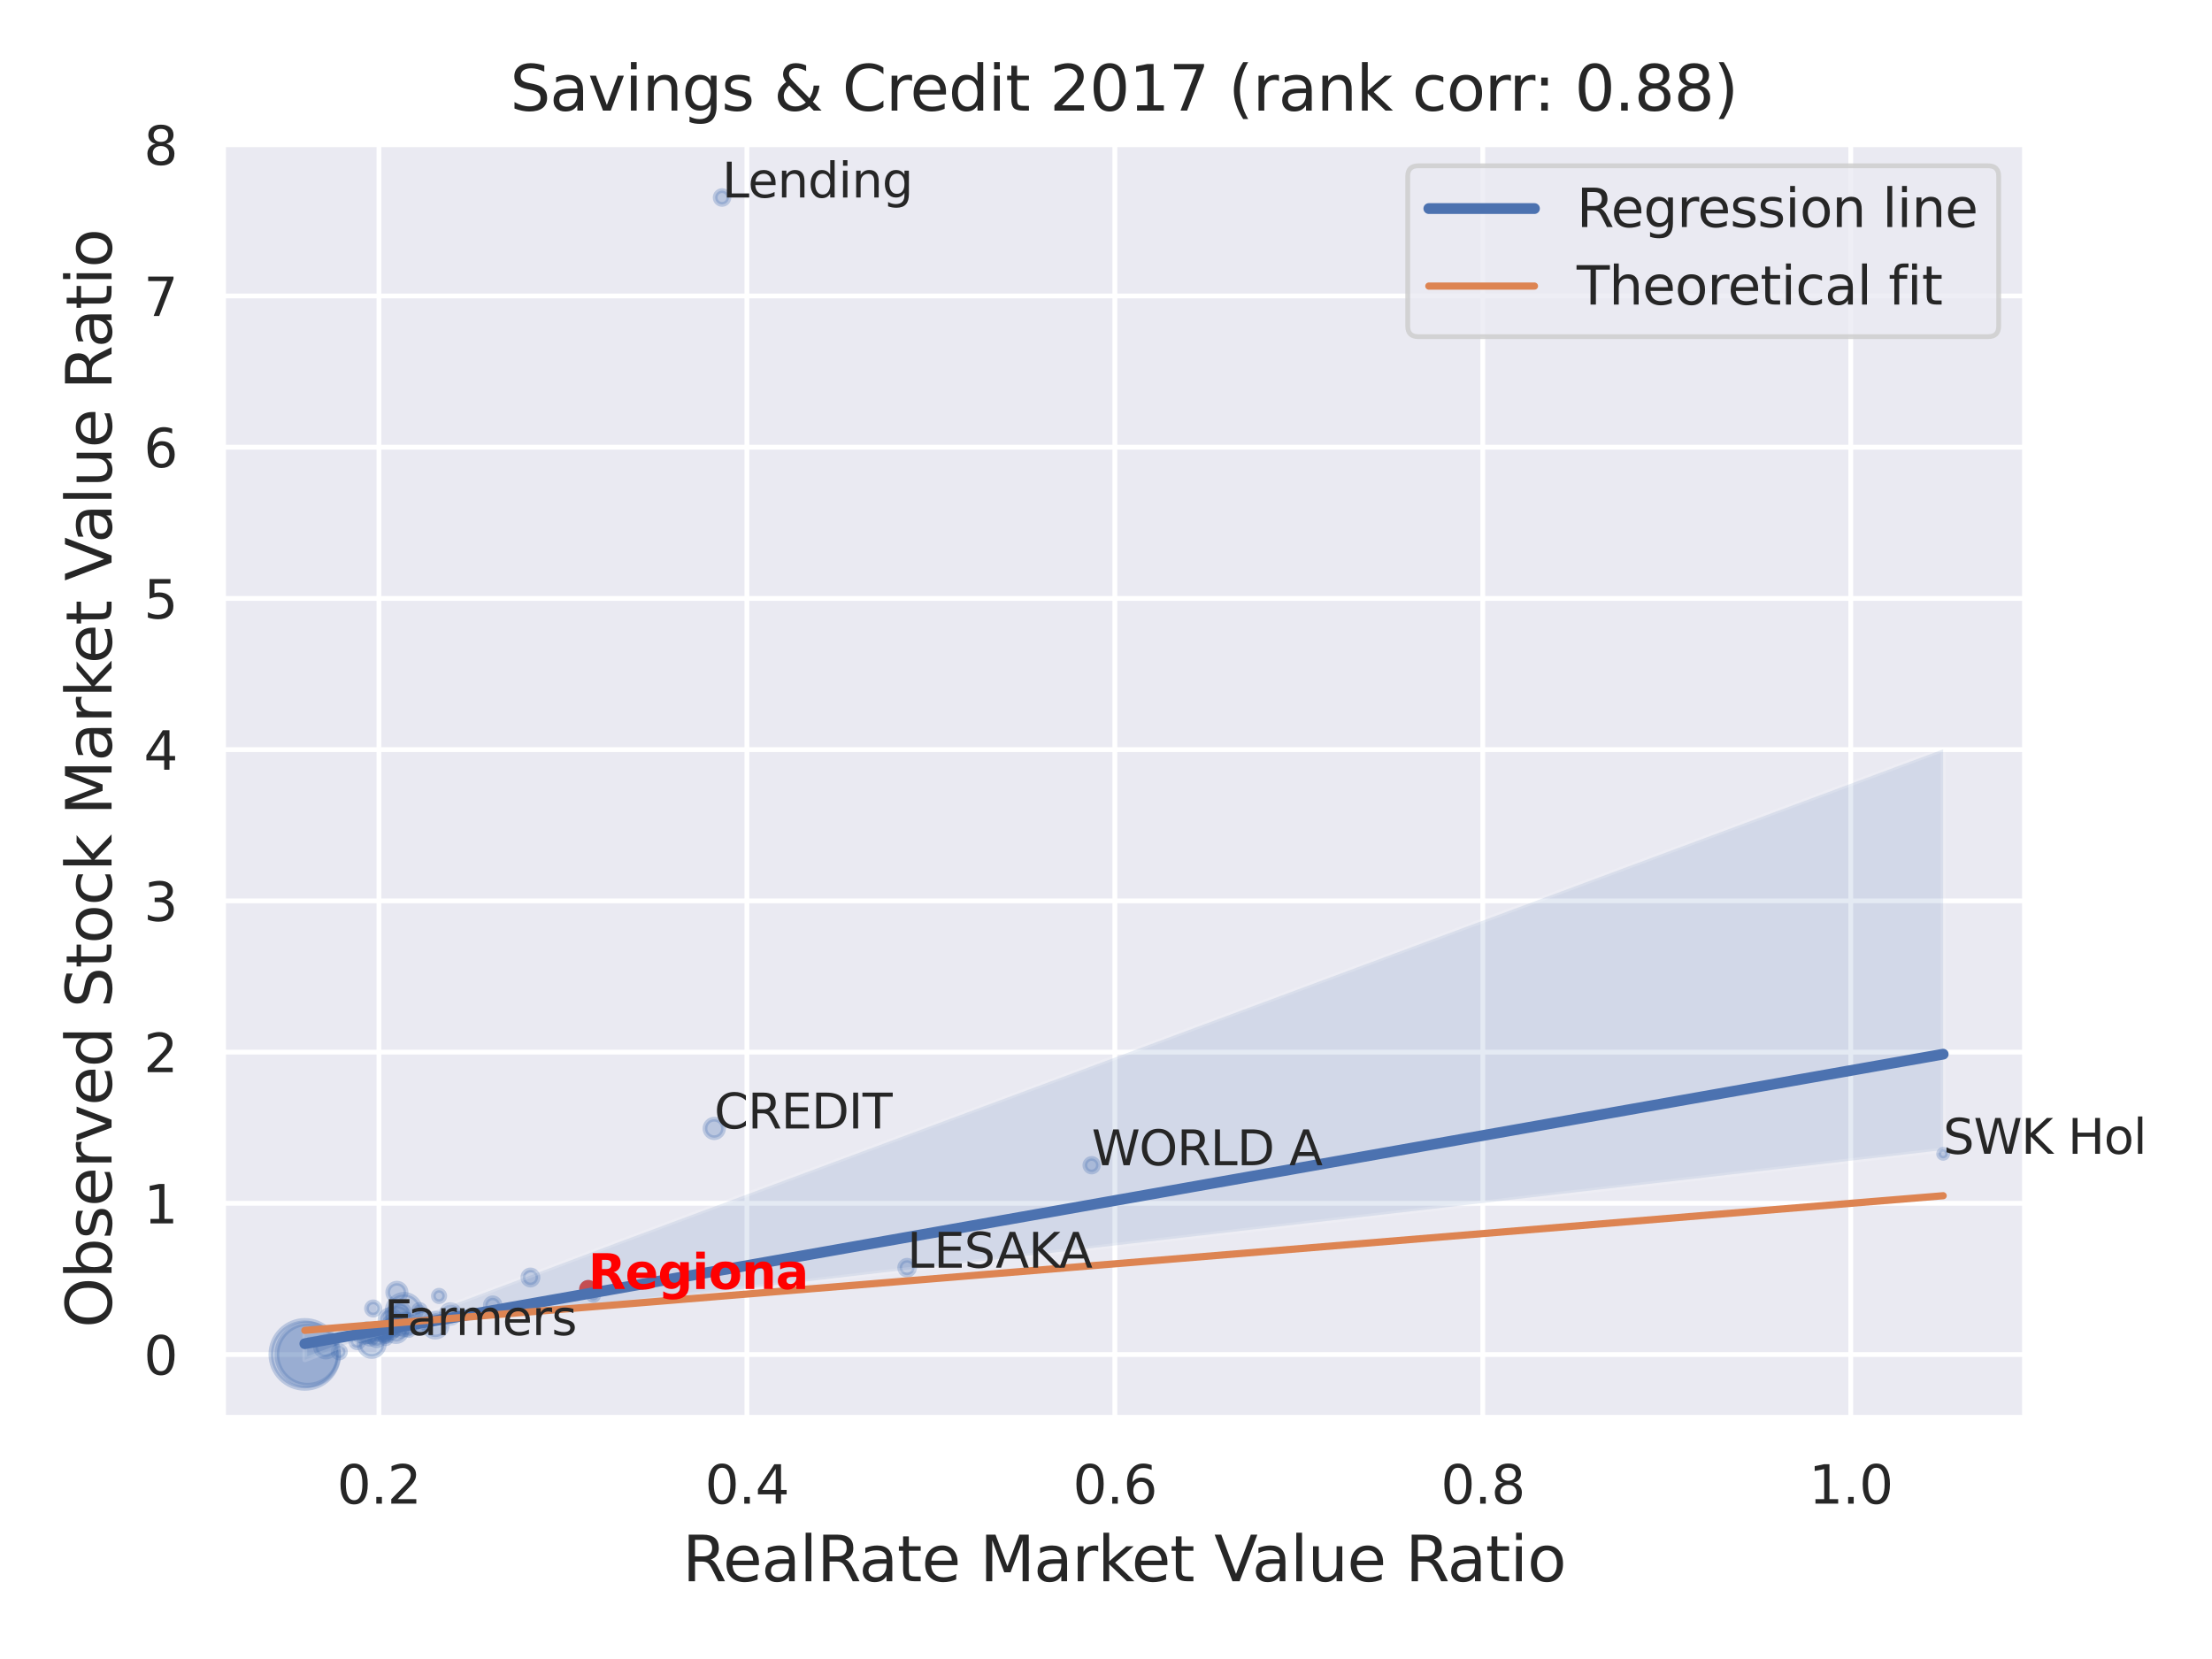 <?xml version="1.0" encoding="utf-8" standalone="no"?>
<!DOCTYPE svg PUBLIC "-//W3C//DTD SVG 1.1//EN"
  "http://www.w3.org/Graphics/SVG/1.1/DTD/svg11.dtd">
<svg xmlns:xlink="http://www.w3.org/1999/xlink" width="460.8pt" height="345.6pt" viewBox="0 0 460.8 345.6" xmlns="http://www.w3.org/2000/svg" version="1.1">
 <defs>
  <style type="text/css">*{stroke-linejoin: round; stroke-linecap: butt}</style>
 </defs>
 <g id="figure_1">
  <g id="patch_1">
   <path d="M 0 345.6 
L 460.8 345.6 
L 460.8 0 
L 0 0 
z
" style="fill: #ffffff"/>
  </g>
  <g id="axes_1">
   <g id="patch_2">
    <path d="M 46.44 295.38 
L 421.863 295.38 
L 421.863 29.04 
L 46.44 29.04 
z
" style="fill: #eaeaf2"/>
   </g>
   <g id="matplotlib.axis_1">
    <g id="xtick_1">
     <g id="line2d_1">
      <path d="M 78.937 295.38 
L 78.937 29.04 
" clip-path="url(#p6abbc77874)" style="fill: none; stroke: #ffffff; stroke-linecap: round"/>
     </g>
     <g id="text_1">
      <!-- 0.2 -->
      <g style="fill: #262626" transform="translate(70.19 313.238) scale(0.11 -0.11)">
       <defs>
        <path id="DejaVuSans-30" d="M 2034 4250 
Q 1547 4250 1301 3770 
Q 1056 3291 1056 2328 
Q 1056 1369 1301 889 
Q 1547 409 2034 409 
Q 2525 409 2770 889 
Q 3016 1369 3016 2328 
Q 3016 3291 2770 3770 
Q 2525 4250 2034 4250 
z
M 2034 4750 
Q 2819 4750 3233 4129 
Q 3647 3509 3647 2328 
Q 3647 1150 3233 529 
Q 2819 -91 2034 -91 
Q 1250 -91 836 529 
Q 422 1150 422 2328 
Q 422 3509 836 4129 
Q 1250 4750 2034 4750 
z
" transform="scale(0.016)"/>
        <path id="DejaVuSans-2e" d="M 684 794 
L 1344 794 
L 1344 0 
L 684 0 
L 684 794 
z
" transform="scale(0.016)"/>
        <path id="DejaVuSans-32" d="M 1228 531 
L 3431 531 
L 3431 0 
L 469 0 
L 469 531 
Q 828 903 1448 1529 
Q 2069 2156 2228 2338 
Q 2531 2678 2651 2914 
Q 2772 3150 2772 3378 
Q 2772 3750 2511 3984 
Q 2250 4219 1831 4219 
Q 1534 4219 1204 4116 
Q 875 4013 500 3803 
L 500 4441 
Q 881 4594 1212 4672 
Q 1544 4750 1819 4750 
Q 2544 4750 2975 4387 
Q 3406 4025 3406 3419 
Q 3406 3131 3298 2873 
Q 3191 2616 2906 2266 
Q 2828 2175 2409 1742 
Q 1991 1309 1228 531 
z
" transform="scale(0.016)"/>
       </defs>
       <use xlink:href="#DejaVuSans-30"/>
       <use xlink:href="#DejaVuSans-2e" x="63.623"/>
       <use xlink:href="#DejaVuSans-32" x="95.41"/>
      </g>
     </g>
    </g>
    <g id="xtick_2">
     <g id="line2d_2">
      <path d="M 155.589 295.38 
L 155.589 29.04 
" clip-path="url(#p6abbc77874)" style="fill: none; stroke: #ffffff; stroke-linecap: round"/>
     </g>
     <g id="text_2">
      <!-- 0.4 -->
      <g style="fill: #262626" transform="translate(146.842 313.238) scale(0.11 -0.11)">
       <defs>
        <path id="DejaVuSans-34" d="M 2419 4116 
L 825 1625 
L 2419 1625 
L 2419 4116 
z
M 2253 4666 
L 3047 4666 
L 3047 1625 
L 3713 1625 
L 3713 1100 
L 3047 1100 
L 3047 0 
L 2419 0 
L 2419 1100 
L 313 1100 
L 313 1709 
L 2253 4666 
z
" transform="scale(0.016)"/>
       </defs>
       <use xlink:href="#DejaVuSans-30"/>
       <use xlink:href="#DejaVuSans-2e" x="63.623"/>
       <use xlink:href="#DejaVuSans-34" x="95.41"/>
      </g>
     </g>
    </g>
    <g id="xtick_3">
     <g id="line2d_3">
      <path d="M 232.24 295.38 
L 232.24 29.04 
" clip-path="url(#p6abbc77874)" style="fill: none; stroke: #ffffff; stroke-linecap: round"/>
     </g>
     <g id="text_3">
      <!-- 0.6 -->
      <g style="fill: #262626" transform="translate(223.494 313.238) scale(0.11 -0.11)">
       <defs>
        <path id="DejaVuSans-36" d="M 2113 2584 
Q 1688 2584 1439 2293 
Q 1191 2003 1191 1497 
Q 1191 994 1439 701 
Q 1688 409 2113 409 
Q 2538 409 2786 701 
Q 3034 994 3034 1497 
Q 3034 2003 2786 2293 
Q 2538 2584 2113 2584 
z
M 3366 4563 
L 3366 3988 
Q 3128 4100 2886 4159 
Q 2644 4219 2406 4219 
Q 1781 4219 1451 3797 
Q 1122 3375 1075 2522 
Q 1259 2794 1537 2939 
Q 1816 3084 2150 3084 
Q 2853 3084 3261 2657 
Q 3669 2231 3669 1497 
Q 3669 778 3244 343 
Q 2819 -91 2113 -91 
Q 1303 -91 875 529 
Q 447 1150 447 2328 
Q 447 3434 972 4092 
Q 1497 4750 2381 4750 
Q 2619 4750 2861 4703 
Q 3103 4656 3366 4563 
z
" transform="scale(0.016)"/>
       </defs>
       <use xlink:href="#DejaVuSans-30"/>
       <use xlink:href="#DejaVuSans-2e" x="63.623"/>
       <use xlink:href="#DejaVuSans-36" x="95.41"/>
      </g>
     </g>
    </g>
    <g id="xtick_4">
     <g id="line2d_4">
      <path d="M 308.892 295.38 
L 308.892 29.04 
" clip-path="url(#p6abbc77874)" style="fill: none; stroke: #ffffff; stroke-linecap: round"/>
     </g>
     <g id="text_4">
      <!-- 0.8 -->
      <g style="fill: #262626" transform="translate(300.145 313.238) scale(0.11 -0.11)">
       <defs>
        <path id="DejaVuSans-38" d="M 2034 2216 
Q 1584 2216 1326 1975 
Q 1069 1734 1069 1313 
Q 1069 891 1326 650 
Q 1584 409 2034 409 
Q 2484 409 2743 651 
Q 3003 894 3003 1313 
Q 3003 1734 2745 1975 
Q 2488 2216 2034 2216 
z
M 1403 2484 
Q 997 2584 770 2862 
Q 544 3141 544 3541 
Q 544 4100 942 4425 
Q 1341 4750 2034 4750 
Q 2731 4750 3128 4425 
Q 3525 4100 3525 3541 
Q 3525 3141 3298 2862 
Q 3072 2584 2669 2484 
Q 3125 2378 3379 2068 
Q 3634 1759 3634 1313 
Q 3634 634 3220 271 
Q 2806 -91 2034 -91 
Q 1263 -91 848 271 
Q 434 634 434 1313 
Q 434 1759 690 2068 
Q 947 2378 1403 2484 
z
M 1172 3481 
Q 1172 3119 1398 2916 
Q 1625 2713 2034 2713 
Q 2441 2713 2670 2916 
Q 2900 3119 2900 3481 
Q 2900 3844 2670 4047 
Q 2441 4250 2034 4250 
Q 1625 4250 1398 4047 
Q 1172 3844 1172 3481 
z
" transform="scale(0.016)"/>
       </defs>
       <use xlink:href="#DejaVuSans-30"/>
       <use xlink:href="#DejaVuSans-2e" x="63.623"/>
       <use xlink:href="#DejaVuSans-38" x="95.41"/>
      </g>
     </g>
    </g>
    <g id="xtick_5">
     <g id="line2d_5">
      <path d="M 385.544 295.38 
L 385.544 29.04 
" clip-path="url(#p6abbc77874)" style="fill: none; stroke: #ffffff; stroke-linecap: round"/>
     </g>
     <g id="text_5">
      <!-- 1.0 -->
      <g style="fill: #262626" transform="translate(376.797 313.238) scale(0.11 -0.11)">
       <defs>
        <path id="DejaVuSans-31" d="M 794 531 
L 1825 531 
L 1825 4091 
L 703 3866 
L 703 4441 
L 1819 4666 
L 2450 4666 
L 2450 531 
L 3481 531 
L 3481 0 
L 794 0 
L 794 531 
z
" transform="scale(0.016)"/>
       </defs>
       <use xlink:href="#DejaVuSans-31"/>
       <use xlink:href="#DejaVuSans-2e" x="63.623"/>
       <use xlink:href="#DejaVuSans-30" x="95.41"/>
      </g>
     </g>
    </g>
    <g id="text_6">
     <!-- RealRate Market Value Ratio -->
     <g style="fill: #262626" transform="translate(142.165 329.404) scale(0.13 -0.13)">
      <defs>
       <path id="DejaVuSans-52" d="M 2841 2188 
Q 3044 2119 3236 1894 
Q 3428 1669 3622 1275 
L 4263 0 
L 3584 0 
L 2988 1197 
Q 2756 1666 2539 1819 
Q 2322 1972 1947 1972 
L 1259 1972 
L 1259 0 
L 628 0 
L 628 4666 
L 2053 4666 
Q 2853 4666 3247 4331 
Q 3641 3997 3641 3322 
Q 3641 2881 3436 2590 
Q 3231 2300 2841 2188 
z
M 1259 4147 
L 1259 2491 
L 2053 2491 
Q 2509 2491 2742 2702 
Q 2975 2913 2975 3322 
Q 2975 3731 2742 3939 
Q 2509 4147 2053 4147 
L 1259 4147 
z
" transform="scale(0.016)"/>
       <path id="DejaVuSans-65" d="M 3597 1894 
L 3597 1613 
L 953 1613 
Q 991 1019 1311 708 
Q 1631 397 2203 397 
Q 2534 397 2845 478 
Q 3156 559 3463 722 
L 3463 178 
Q 3153 47 2828 -22 
Q 2503 -91 2169 -91 
Q 1331 -91 842 396 
Q 353 884 353 1716 
Q 353 2575 817 3079 
Q 1281 3584 2069 3584 
Q 2775 3584 3186 3129 
Q 3597 2675 3597 1894 
z
M 3022 2063 
Q 3016 2534 2758 2815 
Q 2500 3097 2075 3097 
Q 1594 3097 1305 2825 
Q 1016 2553 972 2059 
L 3022 2063 
z
" transform="scale(0.016)"/>
       <path id="DejaVuSans-61" d="M 2194 1759 
Q 1497 1759 1228 1600 
Q 959 1441 959 1056 
Q 959 750 1161 570 
Q 1363 391 1709 391 
Q 2188 391 2477 730 
Q 2766 1069 2766 1631 
L 2766 1759 
L 2194 1759 
z
M 3341 1997 
L 3341 0 
L 2766 0 
L 2766 531 
Q 2569 213 2275 61 
Q 1981 -91 1556 -91 
Q 1019 -91 701 211 
Q 384 513 384 1019 
Q 384 1609 779 1909 
Q 1175 2209 1959 2209 
L 2766 2209 
L 2766 2266 
Q 2766 2663 2505 2880 
Q 2244 3097 1772 3097 
Q 1472 3097 1187 3025 
Q 903 2953 641 2809 
L 641 3341 
Q 956 3463 1253 3523 
Q 1550 3584 1831 3584 
Q 2591 3584 2966 3190 
Q 3341 2797 3341 1997 
z
" transform="scale(0.016)"/>
       <path id="DejaVuSans-6c" d="M 603 4863 
L 1178 4863 
L 1178 0 
L 603 0 
L 603 4863 
z
" transform="scale(0.016)"/>
       <path id="DejaVuSans-74" d="M 1172 4494 
L 1172 3500 
L 2356 3500 
L 2356 3053 
L 1172 3053 
L 1172 1153 
Q 1172 725 1289 603 
Q 1406 481 1766 481 
L 2356 481 
L 2356 0 
L 1766 0 
Q 1100 0 847 248 
Q 594 497 594 1153 
L 594 3053 
L 172 3053 
L 172 3500 
L 594 3500 
L 594 4494 
L 1172 4494 
z
" transform="scale(0.016)"/>
       <path id="DejaVuSans-20" transform="scale(0.016)"/>
       <path id="DejaVuSans-4d" d="M 628 4666 
L 1569 4666 
L 2759 1491 
L 3956 4666 
L 4897 4666 
L 4897 0 
L 4281 0 
L 4281 4097 
L 3078 897 
L 2444 897 
L 1241 4097 
L 1241 0 
L 628 0 
L 628 4666 
z
" transform="scale(0.016)"/>
       <path id="DejaVuSans-72" d="M 2631 2963 
Q 2534 3019 2420 3045 
Q 2306 3072 2169 3072 
Q 1681 3072 1420 2755 
Q 1159 2438 1159 1844 
L 1159 0 
L 581 0 
L 581 3500 
L 1159 3500 
L 1159 2956 
Q 1341 3275 1631 3429 
Q 1922 3584 2338 3584 
Q 2397 3584 2469 3576 
Q 2541 3569 2628 3553 
L 2631 2963 
z
" transform="scale(0.016)"/>
       <path id="DejaVuSans-6b" d="M 581 4863 
L 1159 4863 
L 1159 1991 
L 2875 3500 
L 3609 3500 
L 1753 1863 
L 3688 0 
L 2938 0 
L 1159 1709 
L 1159 0 
L 581 0 
L 581 4863 
z
" transform="scale(0.016)"/>
       <path id="DejaVuSans-56" d="M 1831 0 
L 50 4666 
L 709 4666 
L 2188 738 
L 3669 4666 
L 4325 4666 
L 2547 0 
L 1831 0 
z
" transform="scale(0.016)"/>
       <path id="DejaVuSans-75" d="M 544 1381 
L 544 3500 
L 1119 3500 
L 1119 1403 
Q 1119 906 1312 657 
Q 1506 409 1894 409 
Q 2359 409 2629 706 
Q 2900 1003 2900 1516 
L 2900 3500 
L 3475 3500 
L 3475 0 
L 2900 0 
L 2900 538 
Q 2691 219 2414 64 
Q 2138 -91 1772 -91 
Q 1169 -91 856 284 
Q 544 659 544 1381 
z
M 1991 3584 
L 1991 3584 
z
" transform="scale(0.016)"/>
       <path id="DejaVuSans-69" d="M 603 3500 
L 1178 3500 
L 1178 0 
L 603 0 
L 603 3500 
z
M 603 4863 
L 1178 4863 
L 1178 4134 
L 603 4134 
L 603 4863 
z
" transform="scale(0.016)"/>
       <path id="DejaVuSans-6f" d="M 1959 3097 
Q 1497 3097 1228 2736 
Q 959 2375 959 1747 
Q 959 1119 1226 758 
Q 1494 397 1959 397 
Q 2419 397 2687 759 
Q 2956 1122 2956 1747 
Q 2956 2369 2687 2733 
Q 2419 3097 1959 3097 
z
M 1959 3584 
Q 2709 3584 3137 3096 
Q 3566 2609 3566 1747 
Q 3566 888 3137 398 
Q 2709 -91 1959 -91 
Q 1206 -91 779 398 
Q 353 888 353 1747 
Q 353 2609 779 3096 
Q 1206 3584 1959 3584 
z
" transform="scale(0.016)"/>
      </defs>
      <use xlink:href="#DejaVuSans-52"/>
      <use xlink:href="#DejaVuSans-65" x="64.982"/>
      <use xlink:href="#DejaVuSans-61" x="126.506"/>
      <use xlink:href="#DejaVuSans-6c" x="187.785"/>
      <use xlink:href="#DejaVuSans-52" x="215.568"/>
      <use xlink:href="#DejaVuSans-61" x="282.801"/>
      <use xlink:href="#DejaVuSans-74" x="344.08"/>
      <use xlink:href="#DejaVuSans-65" x="383.289"/>
      <use xlink:href="#DejaVuSans-20" x="444.812"/>
      <use xlink:href="#DejaVuSans-4d" x="476.6"/>
      <use xlink:href="#DejaVuSans-61" x="562.879"/>
      <use xlink:href="#DejaVuSans-72" x="624.158"/>
      <use xlink:href="#DejaVuSans-6b" x="665.271"/>
      <use xlink:href="#DejaVuSans-65" x="719.557"/>
      <use xlink:href="#DejaVuSans-74" x="781.08"/>
      <use xlink:href="#DejaVuSans-20" x="820.289"/>
      <use xlink:href="#DejaVuSans-56" x="852.076"/>
      <use xlink:href="#DejaVuSans-61" x="912.734"/>
      <use xlink:href="#DejaVuSans-6c" x="974.014"/>
      <use xlink:href="#DejaVuSans-75" x="1001.797"/>
      <use xlink:href="#DejaVuSans-65" x="1065.176"/>
      <use xlink:href="#DejaVuSans-20" x="1126.699"/>
      <use xlink:href="#DejaVuSans-52" x="1158.486"/>
      <use xlink:href="#DejaVuSans-61" x="1225.719"/>
      <use xlink:href="#DejaVuSans-74" x="1286.998"/>
      <use xlink:href="#DejaVuSans-69" x="1326.207"/>
      <use xlink:href="#DejaVuSans-6f" x="1353.99"/>
     </g>
    </g>
   </g>
   <g id="matplotlib.axis_2">
    <g id="ytick_1">
     <g id="line2d_6">
      <path d="M 46.44 282.178 
L 421.863 282.178 
" clip-path="url(#p6abbc77874)" style="fill: none; stroke: #ffffff; stroke-linecap: round"/>
     </g>
     <g id="text_7">
      <!-- 0 -->
      <g style="fill: #262626" transform="translate(29.941 286.357) scale(0.11 -0.11)">
       <use xlink:href="#DejaVuSans-30"/>
      </g>
     </g>
    </g>
    <g id="ytick_2">
     <g id="line2d_7">
      <path d="M 46.44 250.674 
L 421.863 250.674 
" clip-path="url(#p6abbc77874)" style="fill: none; stroke: #ffffff; stroke-linecap: round"/>
     </g>
     <g id="text_8">
      <!-- 1 -->
      <g style="fill: #262626" transform="translate(29.941 254.853) scale(0.11 -0.11)">
       <use xlink:href="#DejaVuSans-31"/>
      </g>
     </g>
    </g>
    <g id="ytick_3">
     <g id="line2d_8">
      <path d="M 46.44 219.171 
L 421.863 219.171 
" clip-path="url(#p6abbc77874)" style="fill: none; stroke: #ffffff; stroke-linecap: round"/>
     </g>
     <g id="text_9">
      <!-- 2 -->
      <g style="fill: #262626" transform="translate(29.941 223.35) scale(0.11 -0.11)">
       <use xlink:href="#DejaVuSans-32"/>
      </g>
     </g>
    </g>
    <g id="ytick_4">
     <g id="line2d_9">
      <path d="M 46.44 187.667 
L 421.863 187.667 
" clip-path="url(#p6abbc77874)" style="fill: none; stroke: #ffffff; stroke-linecap: round"/>
     </g>
     <g id="text_10">
      <!-- 3 -->
      <g style="fill: #262626" transform="translate(29.941 191.846) scale(0.11 -0.11)">
       <defs>
        <path id="DejaVuSans-33" d="M 2597 2516 
Q 3050 2419 3304 2112 
Q 3559 1806 3559 1356 
Q 3559 666 3084 287 
Q 2609 -91 1734 -91 
Q 1441 -91 1130 -33 
Q 819 25 488 141 
L 488 750 
Q 750 597 1062 519 
Q 1375 441 1716 441 
Q 2309 441 2620 675 
Q 2931 909 2931 1356 
Q 2931 1769 2642 2001 
Q 2353 2234 1838 2234 
L 1294 2234 
L 1294 2753 
L 1863 2753 
Q 2328 2753 2575 2939 
Q 2822 3125 2822 3475 
Q 2822 3834 2567 4026 
Q 2313 4219 1838 4219 
Q 1578 4219 1281 4162 
Q 984 4106 628 3988 
L 628 4550 
Q 988 4650 1302 4700 
Q 1616 4750 1894 4750 
Q 2613 4750 3031 4423 
Q 3450 4097 3450 3541 
Q 3450 3153 3228 2886 
Q 3006 2619 2597 2516 
z
" transform="scale(0.016)"/>
       </defs>
       <use xlink:href="#DejaVuSans-33"/>
      </g>
     </g>
    </g>
    <g id="ytick_5">
     <g id="line2d_10">
      <path d="M 46.44 156.163 
L 421.863 156.163 
" clip-path="url(#p6abbc77874)" style="fill: none; stroke: #ffffff; stroke-linecap: round"/>
     </g>
     <g id="text_11">
      <!-- 4 -->
      <g style="fill: #262626" transform="translate(29.941 160.343) scale(0.11 -0.11)">
       <use xlink:href="#DejaVuSans-34"/>
      </g>
     </g>
    </g>
    <g id="ytick_6">
     <g id="line2d_11">
      <path d="M 46.44 124.66 
L 421.863 124.66 
" clip-path="url(#p6abbc77874)" style="fill: none; stroke: #ffffff; stroke-linecap: round"/>
     </g>
     <g id="text_12">
      <!-- 5 -->
      <g style="fill: #262626" transform="translate(29.941 128.839) scale(0.11 -0.11)">
       <defs>
        <path id="DejaVuSans-35" d="M 691 4666 
L 3169 4666 
L 3169 4134 
L 1269 4134 
L 1269 2991 
Q 1406 3038 1543 3061 
Q 1681 3084 1819 3084 
Q 2600 3084 3056 2656 
Q 3513 2228 3513 1497 
Q 3513 744 3044 326 
Q 2575 -91 1722 -91 
Q 1428 -91 1123 -41 
Q 819 9 494 109 
L 494 744 
Q 775 591 1075 516 
Q 1375 441 1709 441 
Q 2250 441 2565 725 
Q 2881 1009 2881 1497 
Q 2881 1984 2565 2268 
Q 2250 2553 1709 2553 
Q 1456 2553 1204 2497 
Q 953 2441 691 2322 
L 691 4666 
z
" transform="scale(0.016)"/>
       </defs>
       <use xlink:href="#DejaVuSans-35"/>
      </g>
     </g>
    </g>
    <g id="ytick_7">
     <g id="line2d_12">
      <path d="M 46.44 93.156 
L 421.863 93.156 
" clip-path="url(#p6abbc77874)" style="fill: none; stroke: #ffffff; stroke-linecap: round"/>
     </g>
     <g id="text_13">
      <!-- 6 -->
      <g style="fill: #262626" transform="translate(29.941 97.335) scale(0.11 -0.11)">
       <use xlink:href="#DejaVuSans-36"/>
      </g>
     </g>
    </g>
    <g id="ytick_8">
     <g id="line2d_13">
      <path d="M 46.44 61.653 
L 421.863 61.653 
" clip-path="url(#p6abbc77874)" style="fill: none; stroke: #ffffff; stroke-linecap: round"/>
     </g>
     <g id="text_14">
      <!-- 7 -->
      <g style="fill: #262626" transform="translate(29.941 65.832) scale(0.11 -0.11)">
       <defs>
        <path id="DejaVuSans-37" d="M 525 4666 
L 3525 4666 
L 3525 4397 
L 1831 0 
L 1172 0 
L 2766 4134 
L 525 4134 
L 525 4666 
z
" transform="scale(0.016)"/>
       </defs>
       <use xlink:href="#DejaVuSans-37"/>
      </g>
     </g>
    </g>
    <g id="ytick_9">
     <g id="line2d_14">
      <path d="M 46.44 30.149 
L 421.863 30.149 
" clip-path="url(#p6abbc77874)" style="fill: none; stroke: #ffffff; stroke-linecap: round"/>
     </g>
     <g id="text_15">
      <!-- 8 -->
      <g style="fill: #262626" transform="translate(29.941 34.328) scale(0.11 -0.11)">
       <use xlink:href="#DejaVuSans-38"/>
      </g>
     </g>
    </g>
    <g id="text_16">
     <!-- Observed Stock Market Value Ratio -->
     <g style="fill: #262626" transform="translate(23.238 276.612) rotate(-90) scale(0.13 -0.13)">
      <defs>
       <path id="DejaVuSans-4f" d="M 2522 4238 
Q 1834 4238 1429 3725 
Q 1025 3213 1025 2328 
Q 1025 1447 1429 934 
Q 1834 422 2522 422 
Q 3209 422 3611 934 
Q 4013 1447 4013 2328 
Q 4013 3213 3611 3725 
Q 3209 4238 2522 4238 
z
M 2522 4750 
Q 3503 4750 4090 4092 
Q 4678 3434 4678 2328 
Q 4678 1225 4090 567 
Q 3503 -91 2522 -91 
Q 1538 -91 948 565 
Q 359 1222 359 2328 
Q 359 3434 948 4092 
Q 1538 4750 2522 4750 
z
" transform="scale(0.016)"/>
       <path id="DejaVuSans-62" d="M 3116 1747 
Q 3116 2381 2855 2742 
Q 2594 3103 2138 3103 
Q 1681 3103 1420 2742 
Q 1159 2381 1159 1747 
Q 1159 1113 1420 752 
Q 1681 391 2138 391 
Q 2594 391 2855 752 
Q 3116 1113 3116 1747 
z
M 1159 2969 
Q 1341 3281 1617 3432 
Q 1894 3584 2278 3584 
Q 2916 3584 3314 3078 
Q 3713 2572 3713 1747 
Q 3713 922 3314 415 
Q 2916 -91 2278 -91 
Q 1894 -91 1617 61 
Q 1341 213 1159 525 
L 1159 0 
L 581 0 
L 581 4863 
L 1159 4863 
L 1159 2969 
z
" transform="scale(0.016)"/>
       <path id="DejaVuSans-73" d="M 2834 3397 
L 2834 2853 
Q 2591 2978 2328 3040 
Q 2066 3103 1784 3103 
Q 1356 3103 1142 2972 
Q 928 2841 928 2578 
Q 928 2378 1081 2264 
Q 1234 2150 1697 2047 
L 1894 2003 
Q 2506 1872 2764 1633 
Q 3022 1394 3022 966 
Q 3022 478 2636 193 
Q 2250 -91 1575 -91 
Q 1294 -91 989 -36 
Q 684 19 347 128 
L 347 722 
Q 666 556 975 473 
Q 1284 391 1588 391 
Q 1994 391 2212 530 
Q 2431 669 2431 922 
Q 2431 1156 2273 1281 
Q 2116 1406 1581 1522 
L 1381 1569 
Q 847 1681 609 1914 
Q 372 2147 372 2553 
Q 372 3047 722 3315 
Q 1072 3584 1716 3584 
Q 2034 3584 2315 3537 
Q 2597 3491 2834 3397 
z
" transform="scale(0.016)"/>
       <path id="DejaVuSans-76" d="M 191 3500 
L 800 3500 
L 1894 563 
L 2988 3500 
L 3597 3500 
L 2284 0 
L 1503 0 
L 191 3500 
z
" transform="scale(0.016)"/>
       <path id="DejaVuSans-64" d="M 2906 2969 
L 2906 4863 
L 3481 4863 
L 3481 0 
L 2906 0 
L 2906 525 
Q 2725 213 2448 61 
Q 2172 -91 1784 -91 
Q 1150 -91 751 415 
Q 353 922 353 1747 
Q 353 2572 751 3078 
Q 1150 3584 1784 3584 
Q 2172 3584 2448 3432 
Q 2725 3281 2906 2969 
z
M 947 1747 
Q 947 1113 1208 752 
Q 1469 391 1925 391 
Q 2381 391 2643 752 
Q 2906 1113 2906 1747 
Q 2906 2381 2643 2742 
Q 2381 3103 1925 3103 
Q 1469 3103 1208 2742 
Q 947 2381 947 1747 
z
" transform="scale(0.016)"/>
       <path id="DejaVuSans-53" d="M 3425 4513 
L 3425 3897 
Q 3066 4069 2747 4153 
Q 2428 4238 2131 4238 
Q 1616 4238 1336 4038 
Q 1056 3838 1056 3469 
Q 1056 3159 1242 3001 
Q 1428 2844 1947 2747 
L 2328 2669 
Q 3034 2534 3370 2195 
Q 3706 1856 3706 1288 
Q 3706 609 3251 259 
Q 2797 -91 1919 -91 
Q 1588 -91 1214 -16 
Q 841 59 441 206 
L 441 856 
Q 825 641 1194 531 
Q 1563 422 1919 422 
Q 2459 422 2753 634 
Q 3047 847 3047 1241 
Q 3047 1584 2836 1778 
Q 2625 1972 2144 2069 
L 1759 2144 
Q 1053 2284 737 2584 
Q 422 2884 422 3419 
Q 422 4038 858 4394 
Q 1294 4750 2059 4750 
Q 2388 4750 2728 4690 
Q 3069 4631 3425 4513 
z
" transform="scale(0.016)"/>
       <path id="DejaVuSans-63" d="M 3122 3366 
L 3122 2828 
Q 2878 2963 2633 3030 
Q 2388 3097 2138 3097 
Q 1578 3097 1268 2742 
Q 959 2388 959 1747 
Q 959 1106 1268 751 
Q 1578 397 2138 397 
Q 2388 397 2633 464 
Q 2878 531 3122 666 
L 3122 134 
Q 2881 22 2623 -34 
Q 2366 -91 2075 -91 
Q 1284 -91 818 406 
Q 353 903 353 1747 
Q 353 2603 823 3093 
Q 1294 3584 2113 3584 
Q 2378 3584 2631 3529 
Q 2884 3475 3122 3366 
z
" transform="scale(0.016)"/>
      </defs>
      <use xlink:href="#DejaVuSans-4f"/>
      <use xlink:href="#DejaVuSans-62" x="78.711"/>
      <use xlink:href="#DejaVuSans-73" x="142.188"/>
      <use xlink:href="#DejaVuSans-65" x="194.287"/>
      <use xlink:href="#DejaVuSans-72" x="255.811"/>
      <use xlink:href="#DejaVuSans-76" x="296.924"/>
      <use xlink:href="#DejaVuSans-65" x="356.104"/>
      <use xlink:href="#DejaVuSans-64" x="417.627"/>
      <use xlink:href="#DejaVuSans-20" x="481.104"/>
      <use xlink:href="#DejaVuSans-53" x="512.891"/>
      <use xlink:href="#DejaVuSans-74" x="576.367"/>
      <use xlink:href="#DejaVuSans-6f" x="615.576"/>
      <use xlink:href="#DejaVuSans-63" x="676.758"/>
      <use xlink:href="#DejaVuSans-6b" x="731.738"/>
      <use xlink:href="#DejaVuSans-20" x="789.648"/>
      <use xlink:href="#DejaVuSans-4d" x="821.436"/>
      <use xlink:href="#DejaVuSans-61" x="907.715"/>
      <use xlink:href="#DejaVuSans-72" x="968.994"/>
      <use xlink:href="#DejaVuSans-6b" x="1010.107"/>
      <use xlink:href="#DejaVuSans-65" x="1064.393"/>
      <use xlink:href="#DejaVuSans-74" x="1125.916"/>
      <use xlink:href="#DejaVuSans-20" x="1165.125"/>
      <use xlink:href="#DejaVuSans-56" x="1196.912"/>
      <use xlink:href="#DejaVuSans-61" x="1257.57"/>
      <use xlink:href="#DejaVuSans-6c" x="1318.85"/>
      <use xlink:href="#DejaVuSans-75" x="1346.633"/>
      <use xlink:href="#DejaVuSans-65" x="1410.012"/>
      <use xlink:href="#DejaVuSans-20" x="1471.535"/>
      <use xlink:href="#DejaVuSans-52" x="1503.322"/>
      <use xlink:href="#DejaVuSans-61" x="1570.555"/>
      <use xlink:href="#DejaVuSans-74" x="1631.834"/>
      <use xlink:href="#DejaVuSans-69" x="1671.043"/>
      <use xlink:href="#DejaVuSans-6f" x="1698.826"/>
     </g>
    </g>
   </g>
   <g id="PathCollection_1">
    <path d="M 227.41 244.15 
C 227.784 244.15 228.143 244.001 228.408 243.736 
C 228.673 243.472 228.821 243.112 228.821 242.738 
C 228.821 242.364 228.673 242.004 228.408 241.74 
C 228.143 241.475 227.784 241.326 227.41 241.326 
C 227.035 241.326 226.676 241.475 226.411 241.74 
C 226.147 242.004 225.998 242.364 225.998 242.738 
C 225.998 243.112 226.147 243.472 226.411 243.736 
C 226.676 244.001 227.035 244.15 227.41 244.15 
z
" clip-path="url(#p6abbc77874)" style="fill: #4c72b0; fill-opacity: 0.3; stroke: #4c72b0; stroke-opacity: 0.3"/>
    <path d="M 63.505 289.219 
C 65.38 289.219 67.179 288.474 68.505 287.148 
C 69.831 285.822 70.576 284.023 70.576 282.148 
C 70.576 280.273 69.831 278.474 68.505 277.148 
C 67.179 275.822 65.38 275.077 63.505 275.077 
C 61.629 275.077 59.831 275.822 58.505 277.148 
C 57.179 278.474 56.434 280.273 56.434 282.148 
C 56.434 284.023 57.179 285.822 58.505 287.148 
C 59.831 288.474 61.629 289.219 63.505 289.219 
z
" clip-path="url(#p6abbc77874)" style="fill: #4c72b0; fill-opacity: 0.3; stroke: #4c72b0; stroke-opacity: 0.3"/>
    <path d="M 78.275 278.85 
C 78.683 278.85 79.075 278.688 79.363 278.399 
C 79.652 278.111 79.814 277.719 79.814 277.311 
C 79.814 276.903 79.652 276.511 79.363 276.223 
C 79.075 275.934 78.683 275.772 78.275 275.772 
C 77.867 275.772 77.476 275.934 77.187 276.223 
C 76.898 276.511 76.736 276.903 76.736 277.311 
C 76.736 277.719 76.898 278.111 77.187 278.399 
C 77.476 278.688 77.867 278.85 78.275 278.85 
z
" clip-path="url(#p6abbc77874)" style="fill: #4c72b0; fill-opacity: 0.3; stroke: #4c72b0; stroke-opacity: 0.3"/>
    <path d="M 67.882 282.697 
C 68.461 282.697 69.015 282.467 69.424 282.058 
C 69.833 281.649 70.063 281.094 70.063 280.516 
C 70.063 279.938 69.833 279.383 69.424 278.974 
C 69.015 278.565 68.461 278.335 67.882 278.335 
C 67.304 278.335 66.749 278.565 66.34 278.974 
C 65.931 279.383 65.702 279.938 65.702 280.516 
C 65.702 281.094 65.931 281.649 66.34 282.058 
C 66.749 282.467 67.304 282.697 67.882 282.697 
z
" clip-path="url(#p6abbc77874)" style="fill: #4c72b0; fill-opacity: 0.3; stroke: #4c72b0; stroke-opacity: 0.3"/>
    <path d="M 148.789 237.008 
C 149.301 237.008 149.791 236.805 150.153 236.443 
C 150.515 236.081 150.718 235.59 150.718 235.078 
C 150.718 234.566 150.515 234.076 150.153 233.714 
C 149.791 233.352 149.301 233.149 148.789 233.149 
C 148.277 233.149 147.786 233.352 147.424 233.714 
C 147.062 234.076 146.859 234.566 146.859 235.078 
C 146.859 235.59 147.062 236.081 147.424 236.443 
C 147.786 236.805 148.277 237.008 148.789 237.008 
z
" clip-path="url(#p6abbc77874)" style="fill: #4c72b0; fill-opacity: 0.3; stroke: #4c72b0; stroke-opacity: 0.3"/>
    <path d="M 80.072 279.013 
C 80.433 279.013 80.779 278.87 81.035 278.615 
C 81.29 278.36 81.433 278.013 81.433 277.652 
C 81.433 277.291 81.29 276.945 81.035 276.69 
C 80.779 276.434 80.433 276.291 80.072 276.291 
C 79.711 276.291 79.365 276.434 79.11 276.69 
C 78.854 276.945 78.711 277.291 78.711 277.652 
C 78.711 278.013 78.854 278.36 79.11 278.615 
C 79.365 278.87 79.711 279.013 80.072 279.013 
z
" clip-path="url(#p6abbc77874)" style="fill: #4c72b0; fill-opacity: 0.3; stroke: #4c72b0; stroke-opacity: 0.3"/>
    <path d="M 80.265 279.499 
C 80.608 279.499 80.938 279.363 81.18 279.12 
C 81.423 278.877 81.559 278.548 81.559 278.205 
C 81.559 277.862 81.423 277.533 81.18 277.291 
C 80.938 277.048 80.608 276.912 80.265 276.912 
C 79.922 276.912 79.593 277.048 79.351 277.291 
C 79.108 277.533 78.972 277.862 78.972 278.205 
C 78.972 278.548 79.108 278.877 79.351 279.12 
C 79.593 279.363 79.922 279.499 80.265 279.499 
z
" clip-path="url(#p6abbc77874)" style="fill: #4c72b0; fill-opacity: 0.3; stroke: #4c72b0; stroke-opacity: 0.3"/>
    <path d="M 123.613 270.891 
C 123.915 270.891 124.205 270.771 124.419 270.557 
C 124.633 270.344 124.753 270.053 124.753 269.751 
C 124.753 269.449 124.633 269.159 124.419 268.945 
C 124.205 268.731 123.915 268.611 123.613 268.611 
C 123.31 268.611 123.02 268.731 122.807 268.945 
C 122.593 269.159 122.473 269.449 122.473 269.751 
C 122.473 270.053 122.593 270.344 122.807 270.557 
C 123.02 270.771 123.31 270.891 123.613 270.891 
z
" clip-path="url(#p6abbc77874)" style="fill: #4c72b0; fill-opacity: 0.3; stroke: #4c72b0; stroke-opacity: 0.3"/>
    <path d="M 80.378 279.916 
C 80.685 279.916 80.979 279.794 81.196 279.577 
C 81.412 279.361 81.534 279.067 81.534 278.76 
C 81.534 278.454 81.412 278.16 81.196 277.943 
C 80.979 277.726 80.685 277.604 80.378 277.604 
C 80.072 277.604 79.778 277.726 79.561 277.943 
C 79.344 278.16 79.223 278.454 79.223 278.76 
C 79.223 279.067 79.344 279.361 79.561 279.577 
C 79.778 279.794 80.072 279.916 80.378 279.916 
z
" clip-path="url(#p6abbc77874)" style="fill: #4c72b0; fill-opacity: 0.3; stroke: #4c72b0; stroke-opacity: 0.3"/>
    <path d="M 70.673 282.894 
C 71.014 282.894 71.341 282.758 71.582 282.517 
C 71.822 282.277 71.958 281.95 71.958 281.609 
C 71.958 281.268 71.822 280.941 71.582 280.7 
C 71.341 280.459 71.014 280.324 70.673 280.324 
C 70.332 280.324 70.005 280.459 69.765 280.7 
C 69.524 280.941 69.388 281.268 69.388 281.609 
C 69.388 281.95 69.524 282.277 69.765 282.517 
C 70.005 282.758 70.332 282.894 70.673 282.894 
z
" clip-path="url(#p6abbc77874)" style="fill: #4c72b0; fill-opacity: 0.3; stroke: #4c72b0; stroke-opacity: 0.3"/>
    <path d="M 64.089 288.565 
C 65.79 288.565 67.421 287.889 68.623 286.686 
C 69.826 285.484 70.502 283.853 70.502 282.152 
C 70.502 280.451 69.826 278.82 68.623 277.618 
C 67.421 276.415 65.79 275.739 64.089 275.739 
C 62.388 275.739 60.757 276.415 59.554 277.618 
C 58.352 278.82 57.676 280.451 57.676 282.152 
C 57.676 283.853 58.352 285.484 59.554 286.686 
C 60.757 287.889 62.388 288.565 64.089 288.565 
z
" clip-path="url(#p6abbc77874)" style="fill: #4c72b0; fill-opacity: 0.3; stroke: #4c72b0; stroke-opacity: 0.3"/>
    <path d="M 82.799 277.198 
C 83.481 277.198 84.135 276.927 84.617 276.445 
C 85.099 275.964 85.369 275.31 85.369 274.628 
C 85.369 273.946 85.099 273.293 84.617 272.811 
C 84.135 272.329 83.481 272.058 82.799 272.058 
C 82.118 272.058 81.464 272.329 80.982 272.811 
C 80.5 273.293 80.229 273.946 80.229 274.628 
C 80.229 275.31 80.5 275.964 80.982 276.445 
C 81.464 276.927 82.118 277.198 82.799 277.198 
z
" clip-path="url(#p6abbc77874)" style="fill: #4c72b0; fill-opacity: 0.3; stroke: #4c72b0; stroke-opacity: 0.3"/>
    <path d="M 188.97 265.634 
C 189.381 265.634 189.776 265.471 190.066 265.18 
C 190.357 264.889 190.52 264.495 190.52 264.084 
C 190.52 263.672 190.357 263.278 190.066 262.987 
C 189.776 262.696 189.381 262.533 188.97 262.533 
C 188.559 262.533 188.164 262.696 187.874 262.987 
C 187.583 263.278 187.419 263.672 187.419 264.084 
C 187.419 264.495 187.583 264.889 187.874 265.18 
C 188.164 265.471 188.559 265.634 188.97 265.634 
z
" clip-path="url(#p6abbc77874)" style="fill: #4c72b0; fill-opacity: 0.3; stroke: #4c72b0; stroke-opacity: 0.3"/>
    <path d="M 83.409 275.157 
C 83.895 275.157 84.36 274.964 84.703 274.621 
C 85.046 274.278 85.239 273.812 85.239 273.327 
C 85.239 272.842 85.046 272.377 84.703 272.034 
C 84.36 271.691 83.895 271.498 83.409 271.498 
C 82.924 271.498 82.459 271.691 82.116 272.034 
C 81.773 272.377 81.58 272.842 81.58 273.327 
C 81.58 273.812 81.773 274.278 82.116 274.621 
C 82.459 274.964 82.924 275.157 83.409 275.157 
z
" clip-path="url(#p6abbc77874)" style="fill: #4c72b0; fill-opacity: 0.3; stroke: #4c72b0; stroke-opacity: 0.3"/>
    <path d="M 81.891 278.182 
C 82.427 278.182 82.942 277.969 83.321 277.59 
C 83.701 277.21 83.914 276.696 83.914 276.159 
C 83.914 275.623 83.701 275.108 83.321 274.729 
C 82.942 274.35 82.427 274.136 81.891 274.136 
C 81.355 274.136 80.84 274.35 80.461 274.729 
C 80.081 275.108 79.868 275.623 79.868 276.159 
C 79.868 276.696 80.081 277.21 80.461 277.59 
C 80.84 277.969 81.355 278.182 81.891 278.182 
z
" clip-path="url(#p6abbc77874)" style="fill: #4c72b0; fill-opacity: 0.3; stroke: #4c72b0; stroke-opacity: 0.3"/>
    <path d="M 80.824 278.106 
C 81.171 278.106 81.503 277.968 81.748 277.723 
C 81.993 277.478 82.131 277.146 82.131 276.799 
C 82.131 276.452 81.993 276.12 81.748 275.875 
C 81.503 275.63 81.171 275.492 80.824 275.492 
C 80.477 275.492 80.145 275.63 79.9 275.875 
C 79.655 276.12 79.517 276.452 79.517 276.799 
C 79.517 277.146 79.655 277.478 79.9 277.723 
C 80.145 277.968 80.477 278.106 80.824 278.106 
z
" clip-path="url(#p6abbc77874)" style="fill: #4c72b0; fill-opacity: 0.3; stroke: #4c72b0; stroke-opacity: 0.3"/>
    <path d="M 77.734 273.961 
C 78.1 273.961 78.451 273.815 78.709 273.557 
C 78.968 273.298 79.113 272.947 79.113 272.582 
C 79.113 272.216 78.968 271.865 78.709 271.606 
C 78.451 271.348 78.1 271.202 77.734 271.202 
C 77.368 271.202 77.017 271.348 76.759 271.606 
C 76.5 271.865 76.355 272.216 76.355 272.582 
C 76.355 272.947 76.5 273.298 76.759 273.557 
C 77.017 273.815 77.368 273.961 77.734 273.961 
z
" clip-path="url(#p6abbc77874)" style="fill: #4c72b0; fill-opacity: 0.3; stroke: #4c72b0; stroke-opacity: 0.3"/>
    <path d="M 93.848 275.671 
C 94.364 275.671 94.858 275.466 95.223 275.101 
C 95.588 274.737 95.793 274.242 95.793 273.726 
C 95.793 273.21 95.588 272.716 95.223 272.351 
C 94.858 271.987 94.364 271.782 93.848 271.782 
C 93.332 271.782 92.838 271.987 92.473 272.351 
C 92.108 272.716 91.903 273.21 91.903 273.726 
C 91.903 274.242 92.108 274.737 92.473 275.101 
C 92.838 275.466 93.332 275.671 93.848 275.671 
z
" clip-path="url(#p6abbc77874)" style="fill: #4c72b0; fill-opacity: 0.3; stroke: #4c72b0; stroke-opacity: 0.3"/>
    <path d="M 404.798 241.302 
C 405.048 241.302 405.288 241.202 405.465 241.025 
C 405.641 240.849 405.741 240.609 405.741 240.359 
C 405.741 240.109 405.641 239.869 405.465 239.692 
C 405.288 239.515 405.048 239.416 404.798 239.416 
C 404.548 239.416 404.308 239.515 404.131 239.692 
C 403.955 239.869 403.855 240.109 403.855 240.359 
C 403.855 240.609 403.955 240.849 404.131 241.025 
C 404.308 241.202 404.548 241.302 404.798 241.302 
z
" clip-path="url(#p6abbc77874)" style="fill: #4c72b0; fill-opacity: 0.3; stroke: #4c72b0; stroke-opacity: 0.3"/>
    <path d="M 82.492 279.482 
C 83.091 279.482 83.666 279.244 84.09 278.82 
C 84.514 278.396 84.752 277.821 84.752 277.222 
C 84.752 276.623 84.514 276.048 84.09 275.624 
C 83.666 275.2 83.091 274.962 82.492 274.962 
C 81.892 274.962 81.318 275.2 80.894 275.624 
C 80.47 276.048 80.232 276.623 80.232 277.222 
C 80.232 277.821 80.47 278.396 80.894 278.82 
C 81.318 279.244 81.892 279.482 82.492 279.482 
z
" clip-path="url(#p6abbc77874)" style="fill: #4c72b0; fill-opacity: 0.3; stroke: #4c72b0; stroke-opacity: 0.3"/>
    <path d="M 75.904 279.623 
C 76.286 279.623 76.653 279.472 76.923 279.201 
C 77.193 278.931 77.345 278.565 77.345 278.183 
C 77.345 277.801 77.193 277.434 76.923 277.164 
C 76.653 276.894 76.286 276.742 75.904 276.742 
C 75.522 276.742 75.156 276.894 74.886 277.164 
C 74.615 277.434 74.464 277.801 74.464 278.183 
C 74.464 278.565 74.615 278.931 74.886 279.201 
C 75.156 279.472 75.522 279.623 75.904 279.623 
z
" clip-path="url(#p6abbc77874)" style="fill: #4c72b0; fill-opacity: 0.3; stroke: #4c72b0; stroke-opacity: 0.3"/>
    <path d="M 83.428 278.377 
C 83.826 278.377 84.207 278.219 84.488 277.938 
C 84.769 277.657 84.927 277.276 84.927 276.879 
C 84.927 276.481 84.769 276.1 84.488 275.819 
C 84.207 275.538 83.826 275.38 83.428 275.38 
C 83.031 275.38 82.65 275.538 82.368 275.819 
C 82.087 276.1 81.929 276.481 81.929 276.879 
C 81.929 277.276 82.087 277.657 82.368 277.938 
C 82.65 278.219 83.031 278.377 83.428 278.377 
z
" clip-path="url(#p6abbc77874)" style="fill: #4c72b0; fill-opacity: 0.3; stroke: #4c72b0; stroke-opacity: 0.3"/>
    <path d="M 76.384 278.374 
C 76.731 278.374 77.064 278.236 77.309 277.991 
C 77.555 277.745 77.693 277.413 77.693 277.066 
C 77.693 276.719 77.555 276.386 77.309 276.141 
C 77.064 275.895 76.731 275.758 76.384 275.758 
C 76.037 275.758 75.705 275.895 75.459 276.141 
C 75.214 276.386 75.076 276.719 75.076 277.066 
C 75.076 277.413 75.214 277.745 75.459 277.991 
C 75.705 278.236 76.037 278.374 76.384 278.374 
z
" clip-path="url(#p6abbc77874)" style="fill: #4c72b0; fill-opacity: 0.3; stroke: #4c72b0; stroke-opacity: 0.3"/>
    <path d="M 84.354 278.06 
C 84.931 278.06 85.485 277.831 85.893 277.423 
C 86.301 277.015 86.53 276.461 86.53 275.884 
C 86.53 275.307 86.301 274.753 85.893 274.345 
C 85.485 273.937 84.931 273.708 84.354 273.708 
C 83.777 273.708 83.223 273.937 82.815 274.345 
C 82.407 274.753 82.178 275.307 82.178 275.884 
C 82.178 276.461 82.407 277.015 82.815 277.423 
C 83.223 277.831 83.777 278.06 84.354 278.06 
z
" clip-path="url(#p6abbc77874)" style="fill: #4c72b0; fill-opacity: 0.3; stroke: #4c72b0; stroke-opacity: 0.3"/>
    <path d="M 77.105 280.023 
C 77.524 280.023 77.925 279.857 78.221 279.561 
C 78.518 279.265 78.684 278.863 78.684 278.444 
C 78.684 278.025 78.518 277.623 78.221 277.327 
C 77.925 277.031 77.524 276.865 77.105 276.865 
C 76.686 276.865 76.284 277.031 75.988 277.327 
C 75.692 277.623 75.525 278.025 75.525 278.444 
C 75.525 278.863 75.692 279.265 75.988 279.561 
C 76.284 279.857 76.686 280.023 77.105 280.023 
z
" clip-path="url(#p6abbc77874)" style="fill: #4c72b0; fill-opacity: 0.3; stroke: #4c72b0; stroke-opacity: 0.3"/>
    <path d="M 77.433 282.585 
C 78.128 282.585 78.795 282.309 79.287 281.818 
C 79.778 281.326 80.054 280.66 80.054 279.965 
C 80.054 279.27 79.778 278.603 79.287 278.112 
C 78.795 277.62 78.128 277.344 77.433 277.344 
C 76.738 277.344 76.072 277.62 75.58 278.112 
C 75.089 278.603 74.813 279.27 74.813 279.965 
C 74.813 280.66 75.089 281.326 75.58 281.818 
C 76.072 282.309 76.738 282.585 77.433 282.585 
z
" clip-path="url(#p6abbc77874)" style="fill: #4c72b0; fill-opacity: 0.3; stroke: #4c72b0; stroke-opacity: 0.3"/>
    <path d="M 81.275 277.053 
C 81.839 277.053 82.379 276.829 82.778 276.431 
C 83.177 276.032 83.4 275.492 83.4 274.928 
C 83.4 274.364 83.177 273.824 82.778 273.425 
C 82.379 273.027 81.839 272.803 81.275 272.803 
C 80.711 272.803 80.171 273.027 79.772 273.425 
C 79.374 273.824 79.15 274.364 79.15 274.928 
C 79.15 275.492 79.374 276.032 79.772 276.431 
C 80.171 276.829 80.711 277.053 81.275 277.053 
z
" clip-path="url(#p6abbc77874)" style="fill: #4c72b0; fill-opacity: 0.3; stroke: #4c72b0; stroke-opacity: 0.3"/>
    <path d="M 81.653 277.867 
C 82.056 277.867 82.442 277.707 82.727 277.422 
C 83.012 277.137 83.172 276.751 83.172 276.348 
C 83.172 275.945 83.012 275.559 82.727 275.274 
C 82.442 274.989 82.056 274.829 81.653 274.829 
C 81.25 274.829 80.864 274.989 80.579 275.274 
C 80.294 275.559 80.134 275.945 80.134 276.348 
C 80.134 276.751 80.294 277.137 80.579 277.422 
C 80.864 277.707 81.25 277.867 81.653 277.867 
z
" clip-path="url(#p6abbc77874)" style="fill: #4c72b0; fill-opacity: 0.3; stroke: #4c72b0; stroke-opacity: 0.3"/>
    <path d="M 74.958 279.326 
C 75.289 279.326 75.607 279.194 75.842 278.96 
C 76.076 278.726 76.208 278.408 76.208 278.076 
C 76.208 277.745 76.076 277.427 75.842 277.193 
C 75.607 276.958 75.289 276.827 74.958 276.827 
C 74.627 276.827 74.309 276.958 74.074 277.193 
C 73.84 277.427 73.708 277.745 73.708 278.076 
C 73.708 278.408 73.84 278.726 74.074 278.96 
C 74.309 279.194 74.627 279.326 74.958 279.326 
z
" clip-path="url(#p6abbc77874)" style="fill: #4c72b0; fill-opacity: 0.3; stroke: #4c72b0; stroke-opacity: 0.3"/>
    <path d="M 86.267 276.772 
C 86.586 276.772 86.893 276.645 87.119 276.419 
C 87.345 276.193 87.472 275.887 87.472 275.567 
C 87.472 275.248 87.345 274.941 87.119 274.715 
C 86.893 274.49 86.586 274.363 86.267 274.363 
C 85.947 274.363 85.641 274.49 85.415 274.715 
C 85.189 274.941 85.062 275.248 85.062 275.567 
C 85.062 275.887 85.189 276.193 85.415 276.419 
C 85.641 276.645 85.947 276.772 86.267 276.772 
z
" clip-path="url(#p6abbc77874)" style="fill: #4c72b0; fill-opacity: 0.3; stroke: #4c72b0; stroke-opacity: 0.3"/>
    <path d="M 74.415 280.77 
C 74.777 280.77 75.125 280.626 75.381 280.37 
C 75.637 280.113 75.781 279.766 75.781 279.403 
C 75.781 279.041 75.637 278.693 75.381 278.437 
C 75.125 278.181 74.777 278.037 74.415 278.037 
C 74.053 278.037 73.705 278.181 73.449 278.437 
C 73.193 278.693 73.049 279.041 73.049 279.403 
C 73.049 279.766 73.193 280.113 73.449 280.37 
C 73.705 280.626 74.053 280.77 74.415 280.77 
z
" clip-path="url(#p6abbc77874)" style="fill: #4c72b0; fill-opacity: 0.3; stroke: #4c72b0; stroke-opacity: 0.3"/>
    <path d="M 78.505 280.345 
C 78.916 280.345 79.31 280.182 79.6 279.891 
C 79.891 279.601 80.054 279.207 80.054 278.796 
C 80.054 278.385 79.891 277.991 79.6 277.7 
C 79.31 277.41 78.916 277.246 78.505 277.246 
C 78.094 277.246 77.7 277.41 77.409 277.7 
C 77.119 277.991 76.955 278.385 76.955 278.796 
C 76.955 279.207 77.119 279.601 77.409 279.891 
C 77.7 280.182 78.094 280.345 78.505 280.345 
z
" clip-path="url(#p6abbc77874)" style="fill: #4c72b0; fill-opacity: 0.3; stroke: #4c72b0; stroke-opacity: 0.3"/>
    <path d="M 77.485 279.64 
C 77.76 279.64 78.025 279.53 78.22 279.336 
C 78.414 279.141 78.524 278.876 78.524 278.601 
C 78.524 278.325 78.414 278.061 78.22 277.866 
C 78.025 277.671 77.76 277.562 77.485 277.562 
C 77.209 277.562 76.945 277.671 76.75 277.866 
C 76.555 278.061 76.446 278.325 76.446 278.601 
C 76.446 278.876 76.555 279.141 76.75 279.336 
C 76.945 279.53 77.209 279.64 77.485 279.64 
z
" clip-path="url(#p6abbc77874)" style="fill: #4c72b0; fill-opacity: 0.3; stroke: #4c72b0; stroke-opacity: 0.3"/>
    <path d="M 84.157 276.653 
C 85.087 276.653 85.979 276.283 86.637 275.626 
C 87.294 274.968 87.664 274.076 87.664 273.146 
C 87.664 272.216 87.294 271.324 86.637 270.667 
C 85.979 270.009 85.087 269.64 84.157 269.64 
C 83.227 269.64 82.335 270.009 81.678 270.667 
C 81.02 271.324 80.651 272.216 80.651 273.146 
C 80.651 274.076 81.02 274.968 81.678 275.626 
C 82.335 276.283 83.227 276.653 84.157 276.653 
z
" clip-path="url(#p6abbc77874)" style="fill: #4c72b0; fill-opacity: 0.3; stroke: #4c72b0; stroke-opacity: 0.3"/>
    <path d="M 76.499 279.49 
C 76.91 279.49 77.303 279.327 77.594 279.037 
C 77.884 278.746 78.047 278.352 78.047 277.942 
C 78.047 277.531 77.884 277.137 77.594 276.847 
C 77.303 276.557 76.91 276.394 76.499 276.394 
C 76.088 276.394 75.695 276.557 75.404 276.847 
C 75.114 277.137 74.951 277.531 74.951 277.942 
C 74.951 278.352 75.114 278.746 75.404 279.037 
C 75.695 279.327 76.088 279.49 76.499 279.49 
z
" clip-path="url(#p6abbc77874)" style="fill: #4c72b0; fill-opacity: 0.3; stroke: #4c72b0; stroke-opacity: 0.3"/>
    <path d="M 82.681 271.127 
C 83.187 271.127 83.673 270.926 84.031 270.568 
C 84.389 270.21 84.59 269.724 84.59 269.218 
C 84.59 268.711 84.389 268.226 84.031 267.868 
C 83.673 267.51 83.187 267.308 82.681 267.308 
C 82.175 267.308 81.689 267.51 81.331 267.868 
C 80.973 268.226 80.772 268.711 80.772 269.218 
C 80.772 269.724 80.973 270.21 81.331 270.568 
C 81.689 270.926 82.175 271.127 82.681 271.127 
z
" clip-path="url(#p6abbc77874)" style="fill: #4c72b0; fill-opacity: 0.3; stroke: #4c72b0; stroke-opacity: 0.3"/>
    <path d="M 150.416 42.581 
C 150.796 42.581 151.161 42.43 151.43 42.161 
C 151.699 41.892 151.85 41.527 151.85 41.146 
C 151.85 40.766 151.699 40.401 151.43 40.132 
C 151.161 39.863 150.796 39.712 150.416 39.712 
C 150.035 39.712 149.67 39.863 149.401 40.132 
C 149.132 40.401 148.981 40.766 148.981 41.146 
C 148.981 41.527 149.132 41.892 149.401 42.161 
C 149.67 42.43 150.035 42.581 150.416 42.581 
z
" clip-path="url(#p6abbc77874)" style="fill: #4c72b0; fill-opacity: 0.3; stroke: #4c72b0; stroke-opacity: 0.3"/>
    <path d="M 79.878 278.75 
C 80.236 278.75 80.579 278.608 80.832 278.355 
C 81.085 278.102 81.227 277.758 81.227 277.4 
C 81.227 277.042 81.085 276.699 80.832 276.446 
C 80.579 276.193 80.236 276.05 79.878 276.05 
C 79.52 276.05 79.176 276.193 78.923 276.446 
C 78.67 276.699 78.528 277.042 78.528 277.4 
C 78.528 277.758 78.67 278.102 78.923 278.355 
C 79.176 278.608 79.52 278.75 79.878 278.75 
z
" clip-path="url(#p6abbc77874)" style="fill: #4c72b0; fill-opacity: 0.3; stroke: #4c72b0; stroke-opacity: 0.3"/>
    <path d="M 81.479 278.702 
C 81.9 278.702 82.303 278.535 82.6 278.238 
C 82.897 277.941 83.064 277.538 83.064 277.117 
C 83.064 276.697 82.897 276.294 82.6 275.996 
C 82.303 275.699 81.9 275.532 81.479 275.532 
C 81.059 275.532 80.656 275.699 80.358 275.996 
C 80.061 276.294 79.894 276.697 79.894 277.117 
C 79.894 277.538 80.061 277.941 80.358 278.238 
C 80.656 278.535 81.059 278.702 81.479 278.702 
z
" clip-path="url(#p6abbc77874)" style="fill: #4c72b0; fill-opacity: 0.3; stroke: #4c72b0; stroke-opacity: 0.3"/>
    <path d="M 87.984 276.649 
C 88.465 276.649 88.925 276.458 89.265 276.118 
C 89.605 275.778 89.796 275.318 89.796 274.837 
C 89.796 274.357 89.605 273.896 89.265 273.557 
C 88.925 273.217 88.465 273.026 87.984 273.026 
C 87.504 273.026 87.043 273.217 86.703 273.557 
C 86.364 273.896 86.173 274.357 86.173 274.837 
C 86.173 275.318 86.364 275.778 86.703 276.118 
C 87.043 276.458 87.504 276.649 87.984 276.649 
z
" clip-path="url(#p6abbc77874)" style="fill: #4c72b0; fill-opacity: 0.3; stroke: #4c72b0; stroke-opacity: 0.3"/>
    <path d="M 80.211 279.11 
C 80.52 279.11 80.816 278.987 81.035 278.769 
C 81.253 278.55 81.376 278.254 81.376 277.945 
C 81.376 277.637 81.253 277.34 81.035 277.122 
C 80.816 276.904 80.52 276.781 80.211 276.781 
C 79.902 276.781 79.606 276.904 79.388 277.122 
C 79.17 277.34 79.047 277.637 79.047 277.945 
C 79.047 278.254 79.17 278.55 79.388 278.769 
C 79.606 278.987 79.902 279.11 80.211 279.11 
z
" clip-path="url(#p6abbc77874)" style="fill: #4c72b0; fill-opacity: 0.3; stroke: #4c72b0; stroke-opacity: 0.3"/>
    <path d="M 91.459 271.152 
C 91.773 271.152 92.075 271.027 92.297 270.805 
C 92.519 270.583 92.644 270.282 92.644 269.968 
C 92.644 269.653 92.519 269.352 92.297 269.13 
C 92.075 268.908 91.773 268.783 91.459 268.783 
C 91.145 268.783 90.844 268.908 90.622 269.13 
C 90.4 269.352 90.275 269.653 90.275 269.968 
C 90.275 270.282 90.4 270.583 90.622 270.805 
C 90.844 271.027 91.145 271.152 91.459 271.152 
z
" clip-path="url(#p6abbc77874)" style="fill: #4c72b0; fill-opacity: 0.3; stroke: #4c72b0; stroke-opacity: 0.3"/>
    <path d="M 122.538 269.905 
C 122.905 269.905 123.257 269.759 123.517 269.5 
C 123.777 269.24 123.922 268.888 123.922 268.521 
C 123.922 268.154 123.777 267.802 123.517 267.542 
C 123.257 267.283 122.905 267.137 122.538 267.137 
C 122.171 267.137 121.819 267.283 121.559 267.542 
C 121.3 267.802 121.154 268.154 121.154 268.521 
C 121.154 268.888 121.3 269.24 121.559 269.5 
C 121.819 269.759 122.171 269.905 122.538 269.905 
z
" clip-path="url(#p6abbc77874)" style="fill: #4c72b0; fill-opacity: 0.3; stroke: #4c72b0; stroke-opacity: 0.3"/>
    <path d="M 110.501 267.701 
C 110.919 267.701 111.32 267.535 111.615 267.24 
C 111.911 266.944 112.077 266.543 112.077 266.125 
C 112.077 265.707 111.911 265.307 111.615 265.011 
C 111.32 264.716 110.919 264.55 110.501 264.55 
C 110.083 264.55 109.682 264.716 109.386 265.011 
C 109.091 265.307 108.925 265.707 108.925 266.125 
C 108.925 266.543 109.091 266.944 109.386 267.24 
C 109.682 267.535 110.083 267.701 110.501 267.701 
z
" clip-path="url(#p6abbc77874)" style="fill: #4c72b0; fill-opacity: 0.3; stroke: #4c72b0; stroke-opacity: 0.3"/>
    <path d="M 84.674 276.535 
C 85.039 276.535 85.389 276.39 85.646 276.132 
C 85.904 275.874 86.049 275.524 86.049 275.16 
C 86.049 274.795 85.904 274.446 85.646 274.188 
C 85.389 273.93 85.039 273.785 84.674 273.785 
C 84.31 273.785 83.96 273.93 83.702 274.188 
C 83.444 274.446 83.3 274.795 83.3 275.16 
C 83.3 275.524 83.444 275.874 83.702 276.132 
C 83.96 276.39 84.31 276.535 84.674 276.535 
z
" clip-path="url(#p6abbc77874)" style="fill: #4c72b0; fill-opacity: 0.3; stroke: #4c72b0; stroke-opacity: 0.3"/>
    <path d="M 87.401 274.161 
C 87.723 274.161 88.031 274.033 88.258 273.806 
C 88.485 273.579 88.613 273.27 88.613 272.949 
C 88.613 272.628 88.485 272.319 88.258 272.092 
C 88.031 271.865 87.723 271.737 87.401 271.737 
C 87.08 271.737 86.772 271.865 86.544 272.092 
C 86.317 272.319 86.189 272.628 86.189 272.949 
C 86.189 273.27 86.317 273.579 86.544 273.806 
C 86.772 274.033 87.08 274.161 87.401 274.161 
z
" clip-path="url(#p6abbc77874)" style="fill: #4c72b0; fill-opacity: 0.3; stroke: #4c72b0; stroke-opacity: 0.3"/>
    <path d="M 81.31 278.631 
C 81.771 278.631 82.213 278.448 82.539 278.122 
C 82.865 277.796 83.049 277.354 83.049 276.893 
C 83.049 276.432 82.865 275.99 82.539 275.664 
C 82.213 275.338 81.771 275.155 81.31 275.155 
C 80.849 275.155 80.407 275.338 80.081 275.664 
C 79.755 275.99 79.572 276.432 79.572 276.893 
C 79.572 277.354 79.755 277.796 80.081 278.122 
C 80.407 278.448 80.849 278.631 81.31 278.631 
z
" clip-path="url(#p6abbc77874)" style="fill: #4c72b0; fill-opacity: 0.3; stroke: #4c72b0; stroke-opacity: 0.3"/>
    <path d="M 79.221 279.077 
C 79.557 279.077 79.879 278.944 80.116 278.706 
C 80.353 278.469 80.487 278.147 80.487 277.811 
C 80.487 277.476 80.353 277.154 80.116 276.916 
C 79.879 276.679 79.557 276.546 79.221 276.546 
C 78.885 276.546 78.563 276.679 78.326 276.916 
C 78.089 277.154 77.955 277.476 77.955 277.811 
C 77.955 278.147 78.089 278.469 78.326 278.706 
C 78.563 278.944 78.885 279.077 79.221 279.077 
z
" clip-path="url(#p6abbc77874)" style="fill: #4c72b0; fill-opacity: 0.3; stroke: #4c72b0; stroke-opacity: 0.3"/>
    <path d="M 87.451 277.471 
C 87.821 277.471 88.175 277.324 88.437 277.063 
C 88.698 276.801 88.845 276.446 88.845 276.077 
C 88.845 275.707 88.698 275.352 88.437 275.09 
C 88.175 274.829 87.821 274.682 87.451 274.682 
C 87.081 274.682 86.726 274.829 86.465 275.09 
C 86.203 275.352 86.056 275.707 86.056 276.077 
C 86.056 276.446 86.203 276.801 86.465 277.063 
C 86.726 277.324 87.081 277.471 87.451 277.471 
z
" clip-path="url(#p6abbc77874)" style="fill: #4c72b0; fill-opacity: 0.3; stroke: #4c72b0; stroke-opacity: 0.3"/>
    <path d="M 102.644 273.433 
C 103.051 273.433 103.442 273.271 103.73 272.982 
C 104.018 272.694 104.18 272.303 104.18 271.896 
C 104.18 271.488 104.018 271.097 103.73 270.809 
C 103.442 270.521 103.051 270.359 102.644 270.359 
C 102.236 270.359 101.845 270.521 101.557 270.809 
C 101.269 271.097 101.107 271.488 101.107 271.896 
C 101.107 272.303 101.269 272.694 101.557 272.982 
C 101.845 273.271 102.236 273.433 102.644 273.433 
z
" clip-path="url(#p6abbc77874)" style="fill: #4c72b0; fill-opacity: 0.3; stroke: #4c72b0; stroke-opacity: 0.3"/>
    <path d="M 90.691 278.546 
C 91.351 278.546 91.984 278.284 92.451 277.817 
C 92.917 277.351 93.179 276.718 93.179 276.058 
C 93.179 275.398 92.917 274.765 92.451 274.299 
C 91.984 273.832 91.351 273.57 90.691 273.57 
C 90.032 273.57 89.399 273.832 88.932 274.299 
C 88.466 274.765 88.204 275.398 88.204 276.058 
C 88.204 276.718 88.466 277.351 88.932 277.817 
C 89.399 278.284 90.032 278.546 90.691 278.546 
z
" clip-path="url(#p6abbc77874)" style="fill: #4c72b0; fill-opacity: 0.3; stroke: #4c72b0; stroke-opacity: 0.3"/>
    <path d="M 85.158 278.214 
C 85.451 278.214 85.732 278.097 85.939 277.89 
C 86.146 277.683 86.263 277.402 86.263 277.109 
C 86.263 276.816 86.146 276.535 85.939 276.328 
C 85.732 276.121 85.451 276.005 85.158 276.005 
C 84.865 276.005 84.584 276.121 84.377 276.328 
C 84.17 276.535 84.053 276.816 84.053 277.109 
C 84.053 277.402 84.17 277.683 84.377 277.89 
C 84.584 278.097 84.865 278.214 85.158 278.214 
z
" clip-path="url(#p6abbc77874)" style="fill: #4c72b0; fill-opacity: 0.3; stroke: #4c72b0; stroke-opacity: 0.3"/>
    <path d="M 80.002 279.272 
C 80.307 279.272 80.601 279.151 80.817 278.935 
C 81.033 278.719 81.154 278.426 81.154 278.12 
C 81.154 277.815 81.033 277.522 80.817 277.306 
C 80.601 277.09 80.307 276.968 80.002 276.968 
C 79.697 276.968 79.404 277.09 79.188 277.306 
C 78.972 277.522 78.85 277.815 78.85 278.12 
C 78.85 278.426 78.972 278.719 79.188 278.935 
C 79.404 279.151 79.697 279.272 80.002 279.272 
z
" clip-path="url(#p6abbc77874)" style="fill: #4c72b0; fill-opacity: 0.3; stroke: #4c72b0; stroke-opacity: 0.3"/>
   </g>
   <g id="PolyCollection_1">
    <defs>
     <path id="m50ec0781cb" d="M 63.505 -67.537 
L 63.505 -62.326 
L 66.952 -63.635 
L 70.399 -64.912 
L 73.847 -66.142 
L 77.294 -67.33 
L 80.742 -68.213 
L 84.189 -68.815 
L 87.637 -69.23 
L 91.084 -69.634 
L 94.531 -70.05 
L 97.979 -70.478 
L 101.426 -70.88 
L 104.874 -71.294 
L 108.321 -71.707 
L 111.768 -72.109 
L 115.216 -72.515 
L 118.663 -72.927 
L 122.111 -73.328 
L 125.558 -73.729 
L 129.005 -74.126 
L 132.453 -74.531 
L 135.9 -74.932 
L 139.348 -75.332 
L 142.795 -75.733 
L 146.242 -76.14 
L 149.69 -76.539 
L 153.137 -76.934 
L 156.585 -77.329 
L 160.032 -77.727 
L 163.48 -78.128 
L 166.927 -78.53 
L 170.374 -78.931 
L 173.822 -79.333 
L 177.269 -79.738 
L 180.717 -80.142 
L 184.164 -80.542 
L 187.611 -80.942 
L 191.059 -81.343 
L 194.506 -81.747 
L 197.954 -82.15 
L 201.401 -82.549 
L 204.848 -82.947 
L 208.296 -83.35 
L 211.743 -83.755 
L 215.191 -84.155 
L 218.638 -84.561 
L 222.085 -84.966 
L 225.533 -85.37 
L 228.98 -85.769 
L 232.428 -86.172 
L 235.875 -86.572 
L 239.322 -86.972 
L 242.77 -87.369 
L 246.217 -87.766 
L 249.665 -88.163 
L 253.112 -88.562 
L 256.56 -88.963 
L 260.007 -89.36 
L 263.454 -89.76 
L 266.902 -90.159 
L 270.349 -90.557 
L 273.797 -90.956 
L 277.244 -91.348 
L 280.691 -91.738 
L 284.139 -92.133 
L 287.586 -92.53 
L 291.034 -92.927 
L 294.481 -93.324 
L 297.928 -93.722 
L 301.376 -94.122 
L 304.823 -94.523 
L 308.271 -94.924 
L 311.718 -95.324 
L 315.165 -95.725 
L 318.613 -96.125 
L 322.06 -96.526 
L 325.508 -96.927 
L 328.955 -97.32 
L 332.402 -97.712 
L 335.85 -98.104 
L 339.297 -98.497 
L 342.745 -98.889 
L 346.192 -99.281 
L 349.64 -99.676 
L 353.087 -100.073 
L 356.534 -100.47 
L 359.982 -100.867 
L 363.429 -101.264 
L 366.877 -101.661 
L 370.324 -102.058 
L 373.771 -102.455 
L 377.219 -102.853 
L 380.666 -103.248 
L 384.114 -103.645 
L 387.561 -104.042 
L 391.008 -104.439 
L 394.456 -104.836 
L 397.903 -105.233 
L 401.351 -105.63 
L 404.798 -106.027 
L 404.798 -189.496 
L 404.798 -189.496 
L 401.351 -188.213 
L 397.903 -186.93 
L 394.456 -185.647 
L 391.008 -184.364 
L 387.561 -183.082 
L 384.114 -181.799 
L 380.666 -180.516 
L 377.219 -179.233 
L 373.771 -177.95 
L 370.324 -176.668 
L 366.877 -175.385 
L 363.429 -174.102 
L 359.982 -172.819 
L 356.534 -171.537 
L 353.087 -170.254 
L 349.64 -168.971 
L 346.192 -167.688 
L 342.745 -166.405 
L 339.297 -165.123 
L 335.85 -163.84 
L 332.402 -162.557 
L 328.955 -161.274 
L 325.508 -159.991 
L 322.06 -158.709 
L 318.613 -157.426 
L 315.165 -156.143 
L 311.718 -154.86 
L 308.271 -153.578 
L 304.823 -152.295 
L 301.376 -151.012 
L 297.928 -149.729 
L 294.481 -148.446 
L 291.034 -147.164 
L 287.586 -145.881 
L 284.139 -144.598 
L 280.691 -143.315 
L 277.244 -142.032 
L 273.797 -140.75 
L 270.349 -139.467 
L 266.902 -138.184 
L 263.454 -136.901 
L 260.007 -135.618 
L 256.56 -134.336 
L 253.112 -133.053 
L 249.665 -131.77 
L 246.217 -130.487 
L 242.77 -129.205 
L 239.322 -127.922 
L 235.875 -126.639 
L 232.428 -125.356 
L 228.98 -124.073 
L 225.533 -122.791 
L 222.085 -121.508 
L 218.638 -120.225 
L 215.191 -118.942 
L 211.743 -117.659 
L 208.296 -116.377 
L 204.848 -115.094 
L 201.401 -113.811 
L 197.954 -112.528 
L 194.506 -111.246 
L 191.059 -109.963 
L 187.611 -108.68 
L 184.164 -107.397 
L 180.717 -106.114 
L 177.269 -104.832 
L 173.822 -103.549 
L 170.374 -102.266 
L 166.927 -100.983 
L 163.48 -99.7 
L 160.032 -98.418 
L 156.585 -97.135 
L 153.137 -95.852 
L 149.69 -94.569 
L 146.242 -93.287 
L 142.795 -92.004 
L 139.348 -90.721 
L 135.9 -89.438 
L 132.453 -88.155 
L 129.005 -86.873 
L 125.558 -85.574 
L 122.111 -84.274 
L 118.663 -82.974 
L 115.216 -81.674 
L 111.768 -80.374 
L 108.321 -79.074 
L 104.874 -77.774 
L 101.426 -76.475 
L 97.979 -75.175 
L 94.531 -73.907 
L 91.084 -72.697 
L 87.637 -71.482 
L 84.189 -70.374 
L 80.742 -69.626 
L 77.294 -69.185 
L 73.847 -68.773 
L 70.399 -68.357 
L 66.952 -67.944 
L 63.505 -67.537 
z
" style="stroke: #ffffff; stroke-opacity: 0.15"/>
    </defs>
    <g clip-path="url(#p6abbc77874)">
     <use xlink:href="#m50ec0781cb" x="0" y="345.6" style="fill: #4c72b0; fill-opacity: 0.15; stroke: #ffffff; stroke-opacity: 0.15"/>
    </g>
   </g>
   <g id="PathCollection_2">
    <defs>
     <path id="m20ce787945" d="M 0 1.384 
C 0.367 1.384 0.719 1.238 0.979 0.979 
C 1.238 0.719 1.384 0.367 1.384 0 
C 1.384 -0.367 1.238 -0.719 0.979 -0.979 
C 0.719 -1.238 0.367 -1.384 0 -1.384 
C -0.367 -1.384 -0.719 -1.238 -0.979 -0.979 
C -1.238 -0.719 -1.384 -0.367 -1.384 0 
C -1.384 0.367 -1.238 0.719 -0.979 0.979 
C -0.719 1.238 -0.367 1.384 0 1.384 
z
" style="stroke: #c44e52"/>
    </defs>
    <g clip-path="url(#p6abbc77874)">
     <use xlink:href="#m20ce787945" x="122.538" y="268.521" style="fill: #c44e52; stroke: #c44e52"/>
    </g>
   </g>
   <g id="line2d_15">
    <path d="M 63.505 279.917 
L 66.952 279.308 
L 70.399 278.699 
L 73.847 278.09 
L 77.294 277.48 
L 80.742 276.871 
L 84.189 276.262 
L 87.637 275.653 
L 91.084 275.044 
L 94.531 274.434 
L 97.979 273.825 
L 101.426 273.216 
L 104.874 272.607 
L 108.321 271.997 
L 111.768 271.388 
L 115.216 270.779 
L 118.663 270.17 
L 122.111 269.56 
L 125.558 268.951 
L 129.005 268.342 
L 132.453 267.733 
L 135.9 267.123 
L 139.348 266.514 
L 142.795 265.905 
L 146.242 265.296 
L 149.69 264.686 
L 153.137 264.077 
L 156.585 263.468 
L 160.032 262.859 
L 163.48 262.249 
L 166.927 261.64 
L 170.374 261.031 
L 173.822 260.422 
L 177.269 259.812 
L 180.717 259.203 
L 184.164 258.594 
L 187.611 257.985 
L 191.059 257.375 
L 194.506 256.766 
L 197.954 256.157 
L 201.401 255.548 
L 204.848 254.939 
L 208.296 254.329 
L 211.743 253.72 
L 215.191 253.111 
L 218.638 252.502 
L 222.085 251.892 
L 225.533 251.283 
L 228.98 250.674 
L 232.428 250.065 
L 235.875 249.455 
L 239.322 248.846 
L 242.77 248.237 
L 246.217 247.628 
L 249.665 247.018 
L 253.112 246.409 
L 256.56 245.8 
L 260.007 245.191 
L 263.454 244.581 
L 266.902 243.972 
L 270.349 243.363 
L 273.797 242.754 
L 277.244 242.144 
L 280.691 241.535 
L 284.139 240.926 
L 287.586 240.317 
L 291.034 239.707 
L 294.481 239.098 
L 297.928 238.489 
L 301.376 237.88 
L 304.823 237.27 
L 308.271 236.661 
L 311.718 236.052 
L 315.165 235.443 
L 318.613 234.834 
L 322.06 234.224 
L 325.508 233.615 
L 328.955 233.006 
L 332.402 232.397 
L 335.85 231.787 
L 339.297 231.178 
L 342.745 230.569 
L 346.192 229.96 
L 349.64 229.35 
L 353.087 228.741 
L 356.534 228.132 
L 359.982 227.523 
L 363.429 226.913 
L 366.877 226.304 
L 370.324 225.695 
L 373.771 225.086 
L 377.219 224.476 
L 380.666 223.867 
L 384.114 223.258 
L 387.561 222.649 
L 391.008 222.039 
L 394.456 221.43 
L 397.903 220.821 
L 401.351 220.212 
L 404.798 219.602 
" clip-path="url(#p6abbc77874)" style="fill: none; stroke: #4c72b0; stroke-width: 2.25; stroke-linecap: round"/>
   </g>
   <g id="line2d_16">
    <path d="M 227.41 263.673 
L 63.505 277.146 
L 78.275 275.932 
L 67.882 276.786 
L 148.789 270.135 
L 80.072 275.784 
L 80.265 275.768 
L 123.613 272.205 
L 80.378 275.759 
L 70.673 276.556 
L 64.089 277.098 
L 82.799 275.56 
L 188.97 266.832 
L 83.409 275.509 
L 81.891 275.634 
L 80.824 275.722 
L 77.734 275.976 
L 93.848 274.651 
L 404.798 249.092 
L 82.492 275.585 
L 75.904 276.126 
L 83.428 275.508 
L 76.384 276.087 
L 84.354 275.432 
L 77.105 276.028 
L 77.433 276.001 
L 81.275 275.685 
L 81.653 275.654 
L 74.958 276.204 
L 86.267 275.275 
L 74.415 276.249 
L 78.505 275.913 
L 77.485 275.996 
L 84.157 275.448 
L 76.499 276.078 
L 82.681 275.569 
L 150.416 270.002 
L 79.878 275.8 
L 81.479 275.668 
L 87.984 275.133 
L 80.211 275.772 
L 91.459 274.848 
L 122.538 272.293 
L 110.501 273.283 
L 84.674 275.406 
L 87.401 275.181 
L 81.31 275.682 
L 79.221 275.854 
L 87.451 275.177 
L 102.644 273.928 
L 90.691 274.911 
L 85.158 275.366 
L 80.002 275.79 
" clip-path="url(#p6abbc77874)" style="fill: none; stroke: #dd8452; stroke-width: 1.5; stroke-linecap: round"/>
   </g>
   <g id="patch_3">
    <path d="M 46.44 295.38 
L 46.44 29.04 
" style="fill: none; stroke: #ffffff; stroke-width: 1.25; stroke-linejoin: miter; stroke-linecap: square"/>
   </g>
   <g id="patch_4">
    <path d="M 421.863 295.38 
L 421.863 29.04 
" style="fill: none; stroke: #ffffff; stroke-width: 1.25; stroke-linejoin: miter; stroke-linecap: square"/>
   </g>
   <g id="patch_5">
    <path d="M 46.44 295.38 
L 421.863 295.38 
" style="fill: none; stroke: #ffffff; stroke-width: 1.25; stroke-linejoin: miter; stroke-linecap: square"/>
   </g>
   <g id="patch_6">
    <path d="M 46.44 29.04 
L 421.863 29.04 
" style="fill: none; stroke: #ffffff; stroke-width: 1.25; stroke-linejoin: miter; stroke-linecap: square"/>
   </g>
   <g id="text_17">
    <!-- WORLD A -->
    <g style="fill: #262626" transform="translate(227.41 242.738) scale(0.1 -0.1)">
     <defs>
      <path id="DejaVuSans-57" d="M 213 4666 
L 850 4666 
L 1831 722 
L 2809 4666 
L 3519 4666 
L 4500 722 
L 5478 4666 
L 6119 4666 
L 4947 0 
L 4153 0 
L 3169 4050 
L 2175 0 
L 1381 0 
L 213 4666 
z
" transform="scale(0.016)"/>
      <path id="DejaVuSans-4c" d="M 628 4666 
L 1259 4666 
L 1259 531 
L 3531 531 
L 3531 0 
L 628 0 
L 628 4666 
z
" transform="scale(0.016)"/>
      <path id="DejaVuSans-44" d="M 1259 4147 
L 1259 519 
L 2022 519 
Q 2988 519 3436 956 
Q 3884 1394 3884 2338 
Q 3884 3275 3436 3711 
Q 2988 4147 2022 4147 
L 1259 4147 
z
M 628 4666 
L 1925 4666 
Q 3281 4666 3915 4102 
Q 4550 3538 4550 2338 
Q 4550 1131 3912 565 
Q 3275 0 1925 0 
L 628 0 
L 628 4666 
z
" transform="scale(0.016)"/>
      <path id="DejaVuSans-41" d="M 2188 4044 
L 1331 1722 
L 3047 1722 
L 2188 4044 
z
M 1831 4666 
L 2547 4666 
L 4325 0 
L 3669 0 
L 3244 1197 
L 1141 1197 
L 716 0 
L 50 0 
L 1831 4666 
z
" transform="scale(0.016)"/>
     </defs>
     <use xlink:href="#DejaVuSans-57"/>
     <use xlink:href="#DejaVuSans-4f" x="98.877"/>
     <use xlink:href="#DejaVuSans-52" x="177.588"/>
     <use xlink:href="#DejaVuSans-4c" x="247.07"/>
     <use xlink:href="#DejaVuSans-44" x="302.783"/>
     <use xlink:href="#DejaVuSans-20" x="379.785"/>
     <use xlink:href="#DejaVuSans-41" x="411.572"/>
    </g>
   </g>
   <g id="text_18">
    <!-- CREDIT  -->
    <g style="fill: #262626" transform="translate(148.789 235.078) scale(0.1 -0.1)">
     <defs>
      <path id="DejaVuSans-43" d="M 4122 4306 
L 4122 3641 
Q 3803 3938 3442 4084 
Q 3081 4231 2675 4231 
Q 1875 4231 1450 3742 
Q 1025 3253 1025 2328 
Q 1025 1406 1450 917 
Q 1875 428 2675 428 
Q 3081 428 3442 575 
Q 3803 722 4122 1019 
L 4122 359 
Q 3791 134 3420 21 
Q 3050 -91 2638 -91 
Q 1578 -91 968 557 
Q 359 1206 359 2328 
Q 359 3453 968 4101 
Q 1578 4750 2638 4750 
Q 3056 4750 3426 4639 
Q 3797 4528 4122 4306 
z
" transform="scale(0.016)"/>
      <path id="DejaVuSans-45" d="M 628 4666 
L 3578 4666 
L 3578 4134 
L 1259 4134 
L 1259 2753 
L 3481 2753 
L 3481 2222 
L 1259 2222 
L 1259 531 
L 3634 531 
L 3634 0 
L 628 0 
L 628 4666 
z
" transform="scale(0.016)"/>
      <path id="DejaVuSans-49" d="M 628 4666 
L 1259 4666 
L 1259 0 
L 628 0 
L 628 4666 
z
" transform="scale(0.016)"/>
      <path id="DejaVuSans-54" d="M -19 4666 
L 3928 4666 
L 3928 4134 
L 2272 4134 
L 2272 0 
L 1638 0 
L 1638 4134 
L -19 4134 
L -19 4666 
z
" transform="scale(0.016)"/>
     </defs>
     <use xlink:href="#DejaVuSans-43"/>
     <use xlink:href="#DejaVuSans-52" x="69.824"/>
     <use xlink:href="#DejaVuSans-45" x="139.307"/>
     <use xlink:href="#DejaVuSans-44" x="202.49"/>
     <use xlink:href="#DejaVuSans-49" x="279.492"/>
     <use xlink:href="#DejaVuSans-54" x="308.984"/>
     <use xlink:href="#DejaVuSans-20" x="370.068"/>
    </g>
   </g>
   <g id="text_19">
    <!-- LESAKA  -->
    <g style="fill: #262626" transform="translate(188.97 264.084) scale(0.1 -0.1)">
     <defs>
      <path id="DejaVuSans-4b" d="M 628 4666 
L 1259 4666 
L 1259 2694 
L 3353 4666 
L 4166 4666 
L 1850 2491 
L 4331 0 
L 3500 0 
L 1259 2247 
L 1259 0 
L 628 0 
L 628 4666 
z
" transform="scale(0.016)"/>
     </defs>
     <use xlink:href="#DejaVuSans-4c"/>
     <use xlink:href="#DejaVuSans-45" x="55.713"/>
     <use xlink:href="#DejaVuSans-53" x="118.896"/>
     <use xlink:href="#DejaVuSans-41" x="184.248"/>
     <use xlink:href="#DejaVuSans-4b" x="252.656"/>
     <use xlink:href="#DejaVuSans-41" x="316.482"/>
     <use xlink:href="#DejaVuSans-20" x="384.891"/>
    </g>
   </g>
   <g id="text_20">
    <!-- SWK Hol -->
    <g style="fill: #262626" transform="translate(404.798 240.359) scale(0.1 -0.1)">
     <defs>
      <path id="DejaVuSans-48" d="M 628 4666 
L 1259 4666 
L 1259 2753 
L 3553 2753 
L 3553 4666 
L 4184 4666 
L 4184 0 
L 3553 0 
L 3553 2222 
L 1259 2222 
L 1259 0 
L 628 0 
L 628 4666 
z
" transform="scale(0.016)"/>
     </defs>
     <use xlink:href="#DejaVuSans-53"/>
     <use xlink:href="#DejaVuSans-57" x="63.477"/>
     <use xlink:href="#DejaVuSans-4b" x="162.354"/>
     <use xlink:href="#DejaVuSans-20" x="227.93"/>
     <use xlink:href="#DejaVuSans-48" x="259.717"/>
     <use xlink:href="#DejaVuSans-6f" x="334.912"/>
     <use xlink:href="#DejaVuSans-6c" x="396.094"/>
    </g>
   </g>
   <g id="text_21">
    <!-- Lending -->
    <g style="fill: #262626" transform="translate(150.416 41.146) scale(0.1 -0.1)">
     <defs>
      <path id="DejaVuSans-6e" d="M 3513 2113 
L 3513 0 
L 2938 0 
L 2938 2094 
Q 2938 2591 2744 2837 
Q 2550 3084 2163 3084 
Q 1697 3084 1428 2787 
Q 1159 2491 1159 1978 
L 1159 0 
L 581 0 
L 581 3500 
L 1159 3500 
L 1159 2956 
Q 1366 3272 1645 3428 
Q 1925 3584 2291 3584 
Q 2894 3584 3203 3211 
Q 3513 2838 3513 2113 
z
" transform="scale(0.016)"/>
      <path id="DejaVuSans-67" d="M 2906 1791 
Q 2906 2416 2648 2759 
Q 2391 3103 1925 3103 
Q 1463 3103 1205 2759 
Q 947 2416 947 1791 
Q 947 1169 1205 825 
Q 1463 481 1925 481 
Q 2391 481 2648 825 
Q 2906 1169 2906 1791 
z
M 3481 434 
Q 3481 -459 3084 -895 
Q 2688 -1331 1869 -1331 
Q 1566 -1331 1297 -1286 
Q 1028 -1241 775 -1147 
L 775 -588 
Q 1028 -725 1275 -790 
Q 1522 -856 1778 -856 
Q 2344 -856 2625 -561 
Q 2906 -266 2906 331 
L 2906 616 
Q 2728 306 2450 153 
Q 2172 0 1784 0 
Q 1141 0 747 490 
Q 353 981 353 1791 
Q 353 2603 747 3093 
Q 1141 3584 1784 3584 
Q 2172 3584 2450 3431 
Q 2728 3278 2906 2969 
L 2906 3500 
L 3481 3500 
L 3481 434 
z
" transform="scale(0.016)"/>
     </defs>
     <use xlink:href="#DejaVuSans-4c"/>
     <use xlink:href="#DejaVuSans-65" x="53.963"/>
     <use xlink:href="#DejaVuSans-6e" x="115.486"/>
     <use xlink:href="#DejaVuSans-64" x="178.865"/>
     <use xlink:href="#DejaVuSans-69" x="242.342"/>
     <use xlink:href="#DejaVuSans-6e" x="270.125"/>
     <use xlink:href="#DejaVuSans-67" x="333.504"/>
    </g>
   </g>
   <g id="text_22">
    <!-- Regiona -->
    <g style="fill: #ff0000" transform="translate(122.538 268.521) scale(0.1 -0.1)">
     <defs>
      <path id="DejaVuSans-Bold-52" d="M 2297 2597 
Q 2675 2597 2839 2737 
Q 3003 2878 3003 3200 
Q 3003 3519 2839 3656 
Q 2675 3794 2297 3794 
L 1791 3794 
L 1791 2597 
L 2297 2597 
z
M 1791 1766 
L 1791 0 
L 588 0 
L 588 4666 
L 2425 4666 
Q 3347 4666 3776 4356 
Q 4206 4047 4206 3378 
Q 4206 2916 3982 2619 
Q 3759 2322 3309 2181 
Q 3556 2125 3751 1926 
Q 3947 1728 4147 1325 
L 4800 0 
L 3519 0 
L 2950 1159 
Q 2778 1509 2601 1637 
Q 2425 1766 2131 1766 
L 1791 1766 
z
" transform="scale(0.016)"/>
      <path id="DejaVuSans-Bold-65" d="M 4031 1759 
L 4031 1441 
L 1416 1441 
Q 1456 1047 1700 850 
Q 1944 653 2381 653 
Q 2734 653 3104 758 
Q 3475 863 3866 1075 
L 3866 213 
Q 3469 63 3072 -14 
Q 2675 -91 2278 -91 
Q 1328 -91 801 392 
Q 275 875 275 1747 
Q 275 2603 792 3093 
Q 1309 3584 2216 3584 
Q 3041 3584 3536 3087 
Q 4031 2591 4031 1759 
z
M 2881 2131 
Q 2881 2450 2695 2645 
Q 2509 2841 2209 2841 
Q 1884 2841 1681 2658 
Q 1478 2475 1428 2131 
L 2881 2131 
z
" transform="scale(0.016)"/>
      <path id="DejaVuSans-Bold-67" d="M 2919 594 
Q 2688 288 2409 144 
Q 2131 0 1766 0 
Q 1125 0 706 504 
Q 288 1009 288 1791 
Q 288 2575 706 3076 
Q 1125 3578 1766 3578 
Q 2131 3578 2409 3434 
Q 2688 3291 2919 2981 
L 2919 3500 
L 4044 3500 
L 4044 353 
Q 4044 -491 3511 -936 
Q 2978 -1381 1966 -1381 
Q 1638 -1381 1331 -1331 
Q 1025 -1281 716 -1178 
L 716 -306 
Q 1009 -475 1290 -558 
Q 1572 -641 1856 -641 
Q 2406 -641 2662 -400 
Q 2919 -159 2919 353 
L 2919 594 
z
M 2181 2772 
Q 1834 2772 1640 2515 
Q 1447 2259 1447 1791 
Q 1447 1309 1634 1061 
Q 1822 813 2181 813 
Q 2531 813 2725 1069 
Q 2919 1325 2919 1791 
Q 2919 2259 2725 2515 
Q 2531 2772 2181 2772 
z
" transform="scale(0.016)"/>
      <path id="DejaVuSans-Bold-69" d="M 538 3500 
L 1656 3500 
L 1656 0 
L 538 0 
L 538 3500 
z
M 538 4863 
L 1656 4863 
L 1656 3950 
L 538 3950 
L 538 4863 
z
" transform="scale(0.016)"/>
      <path id="DejaVuSans-Bold-6f" d="M 2203 2784 
Q 1831 2784 1636 2517 
Q 1441 2250 1441 1747 
Q 1441 1244 1636 976 
Q 1831 709 2203 709 
Q 2569 709 2762 976 
Q 2956 1244 2956 1747 
Q 2956 2250 2762 2517 
Q 2569 2784 2203 2784 
z
M 2203 3584 
Q 3106 3584 3614 3096 
Q 4122 2609 4122 1747 
Q 4122 884 3614 396 
Q 3106 -91 2203 -91 
Q 1297 -91 786 396 
Q 275 884 275 1747 
Q 275 2609 786 3096 
Q 1297 3584 2203 3584 
z
" transform="scale(0.016)"/>
      <path id="DejaVuSans-Bold-6e" d="M 4056 2131 
L 4056 0 
L 2931 0 
L 2931 347 
L 2931 1631 
Q 2931 2084 2911 2256 
Q 2891 2428 2841 2509 
Q 2775 2619 2662 2680 
Q 2550 2741 2406 2741 
Q 2056 2741 1856 2470 
Q 1656 2200 1656 1722 
L 1656 0 
L 538 0 
L 538 3500 
L 1656 3500 
L 1656 2988 
Q 1909 3294 2193 3439 
Q 2478 3584 2822 3584 
Q 3428 3584 3742 3212 
Q 4056 2841 4056 2131 
z
" transform="scale(0.016)"/>
      <path id="DejaVuSans-Bold-61" d="M 2106 1575 
Q 1756 1575 1579 1456 
Q 1403 1338 1403 1106 
Q 1403 894 1545 773 
Q 1688 653 1941 653 
Q 2256 653 2472 879 
Q 2688 1106 2688 1447 
L 2688 1575 
L 2106 1575 
z
M 3816 1997 
L 3816 0 
L 2688 0 
L 2688 519 
Q 2463 200 2181 54 
Q 1900 -91 1497 -91 
Q 953 -91 614 226 
Q 275 544 275 1050 
Q 275 1666 698 1953 
Q 1122 2241 2028 2241 
L 2688 2241 
L 2688 2328 
Q 2688 2594 2478 2717 
Q 2269 2841 1825 2841 
Q 1466 2841 1156 2769 
Q 847 2697 581 2553 
L 581 3406 
Q 941 3494 1303 3539 
Q 1666 3584 2028 3584 
Q 2975 3584 3395 3211 
Q 3816 2838 3816 1997 
z
" transform="scale(0.016)"/>
     </defs>
     <use xlink:href="#DejaVuSans-Bold-52"/>
     <use xlink:href="#DejaVuSans-Bold-65" x="77.002"/>
     <use xlink:href="#DejaVuSans-Bold-67" x="144.824"/>
     <use xlink:href="#DejaVuSans-Bold-69" x="216.406"/>
     <use xlink:href="#DejaVuSans-Bold-6f" x="250.684"/>
     <use xlink:href="#DejaVuSans-Bold-6e" x="319.385"/>
     <use xlink:href="#DejaVuSans-Bold-61" x="390.576"/>
    </g>
   </g>
   <g id="text_23">
    <!-- Farmers -->
    <g style="fill: #262626" transform="translate(80.002 278.12) scale(0.1 -0.1)">
     <defs>
      <path id="DejaVuSans-46" d="M 628 4666 
L 3309 4666 
L 3309 4134 
L 1259 4134 
L 1259 2759 
L 3109 2759 
L 3109 2228 
L 1259 2228 
L 1259 0 
L 628 0 
L 628 4666 
z
" transform="scale(0.016)"/>
      <path id="DejaVuSans-6d" d="M 3328 2828 
Q 3544 3216 3844 3400 
Q 4144 3584 4550 3584 
Q 5097 3584 5394 3201 
Q 5691 2819 5691 2113 
L 5691 0 
L 5113 0 
L 5113 2094 
Q 5113 2597 4934 2840 
Q 4756 3084 4391 3084 
Q 3944 3084 3684 2787 
Q 3425 2491 3425 1978 
L 3425 0 
L 2847 0 
L 2847 2094 
Q 2847 2600 2669 2842 
Q 2491 3084 2119 3084 
Q 1678 3084 1418 2786 
Q 1159 2488 1159 1978 
L 1159 0 
L 581 0 
L 581 3500 
L 1159 3500 
L 1159 2956 
Q 1356 3278 1631 3431 
Q 1906 3584 2284 3584 
Q 2666 3584 2933 3390 
Q 3200 3197 3328 2828 
z
" transform="scale(0.016)"/>
     </defs>
     <use xlink:href="#DejaVuSans-46"/>
     <use xlink:href="#DejaVuSans-61" x="48.395"/>
     <use xlink:href="#DejaVuSans-72" x="109.674"/>
     <use xlink:href="#DejaVuSans-6d" x="149.037"/>
     <use xlink:href="#DejaVuSans-65" x="246.449"/>
     <use xlink:href="#DejaVuSans-72" x="307.973"/>
     <use xlink:href="#DejaVuSans-73" x="349.086"/>
    </g>
   </g>
   <g id="text_24">
    <!-- Savings &amp; Credit 2017 (rank corr: 0.88) -->
    <g style="fill: #262626" transform="translate(106.265 23.04) scale(0.13 -0.13)">
     <defs>
      <path id="DejaVuSans-26" d="M 1556 2509 
Q 1272 2256 1139 2004 
Q 1006 1753 1006 1478 
Q 1006 1022 1337 719 
Q 1669 416 2169 416 
Q 2466 416 2725 514 
Q 2984 613 3213 813 
L 1556 2509 
z
M 1997 2859 
L 3584 1234 
Q 3769 1513 3872 1830 
Q 3975 2147 3994 2503 
L 4575 2503 
Q 4538 2091 4375 1687 
Q 4213 1284 3922 891 
L 4794 0 
L 4006 0 
L 3559 459 
Q 3234 181 2878 45 
Q 2522 -91 2113 -91 
Q 1359 -91 881 339 
Q 403 769 403 1441 
Q 403 1841 612 2192 
Q 822 2544 1241 2853 
Q 1091 3050 1012 3245 
Q 934 3441 934 3628 
Q 934 4134 1281 4442 
Q 1628 4750 2203 4750 
Q 2463 4750 2720 4694 
Q 2978 4638 3244 4525 
L 3244 3956 
Q 2972 4103 2725 4179 
Q 2478 4256 2266 4256 
Q 1938 4256 1733 4082 
Q 1528 3909 1528 3634 
Q 1528 3475 1620 3314 
Q 1713 3153 1997 2859 
z
" transform="scale(0.016)"/>
      <path id="DejaVuSans-28" d="M 1984 4856 
Q 1566 4138 1362 3434 
Q 1159 2731 1159 2009 
Q 1159 1288 1364 580 
Q 1569 -128 1984 -844 
L 1484 -844 
Q 1016 -109 783 600 
Q 550 1309 550 2009 
Q 550 2706 781 3412 
Q 1013 4119 1484 4856 
L 1984 4856 
z
" transform="scale(0.016)"/>
      <path id="DejaVuSans-3a" d="M 750 794 
L 1409 794 
L 1409 0 
L 750 0 
L 750 794 
z
M 750 3309 
L 1409 3309 
L 1409 2516 
L 750 2516 
L 750 3309 
z
" transform="scale(0.016)"/>
      <path id="DejaVuSans-29" d="M 513 4856 
L 1013 4856 
Q 1481 4119 1714 3412 
Q 1947 2706 1947 2009 
Q 1947 1309 1714 600 
Q 1481 -109 1013 -844 
L 513 -844 
Q 928 -128 1133 580 
Q 1338 1288 1338 2009 
Q 1338 2731 1133 3434 
Q 928 4138 513 4856 
z
" transform="scale(0.016)"/>
     </defs>
     <use xlink:href="#DejaVuSans-53"/>
     <use xlink:href="#DejaVuSans-61" x="63.477"/>
     <use xlink:href="#DejaVuSans-76" x="124.756"/>
     <use xlink:href="#DejaVuSans-69" x="183.936"/>
     <use xlink:href="#DejaVuSans-6e" x="211.719"/>
     <use xlink:href="#DejaVuSans-67" x="275.098"/>
     <use xlink:href="#DejaVuSans-73" x="338.574"/>
     <use xlink:href="#DejaVuSans-20" x="390.674"/>
     <use xlink:href="#DejaVuSans-26" x="422.461"/>
     <use xlink:href="#DejaVuSans-20" x="500.439"/>
     <use xlink:href="#DejaVuSans-43" x="532.227"/>
     <use xlink:href="#DejaVuSans-72" x="602.051"/>
     <use xlink:href="#DejaVuSans-65" x="640.914"/>
     <use xlink:href="#DejaVuSans-64" x="702.438"/>
     <use xlink:href="#DejaVuSans-69" x="765.914"/>
     <use xlink:href="#DejaVuSans-74" x="793.697"/>
     <use xlink:href="#DejaVuSans-20" x="832.906"/>
     <use xlink:href="#DejaVuSans-32" x="864.693"/>
     <use xlink:href="#DejaVuSans-30" x="928.316"/>
     <use xlink:href="#DejaVuSans-31" x="991.939"/>
     <use xlink:href="#DejaVuSans-37" x="1055.562"/>
     <use xlink:href="#DejaVuSans-20" x="1119.186"/>
     <use xlink:href="#DejaVuSans-28" x="1150.973"/>
     <use xlink:href="#DejaVuSans-72" x="1189.986"/>
     <use xlink:href="#DejaVuSans-61" x="1231.1"/>
     <use xlink:href="#DejaVuSans-6e" x="1292.379"/>
     <use xlink:href="#DejaVuSans-6b" x="1355.758"/>
     <use xlink:href="#DejaVuSans-20" x="1413.668"/>
     <use xlink:href="#DejaVuSans-63" x="1445.455"/>
     <use xlink:href="#DejaVuSans-6f" x="1500.436"/>
     <use xlink:href="#DejaVuSans-72" x="1561.617"/>
     <use xlink:href="#DejaVuSans-72" x="1600.98"/>
     <use xlink:href="#DejaVuSans-3a" x="1640.344"/>
     <use xlink:href="#DejaVuSans-20" x="1674.035"/>
     <use xlink:href="#DejaVuSans-30" x="1705.822"/>
     <use xlink:href="#DejaVuSans-2e" x="1769.445"/>
     <use xlink:href="#DejaVuSans-38" x="1801.232"/>
     <use xlink:href="#DejaVuSans-38" x="1864.855"/>
     <use xlink:href="#DejaVuSans-29" x="1928.479"/>
    </g>
   </g>
   <g id="legend_1">
    <g id="patch_7">
     <path d="M 295.454 70.132 
L 414.163 70.132 
Q 416.363 70.132 416.363 67.932 
L 416.363 36.74 
Q 416.363 34.54 414.163 34.54 
L 295.454 34.54 
Q 293.254 34.54 293.254 36.74 
L 293.254 67.932 
Q 293.254 70.132 295.454 70.132 
z
" style="fill: #eaeaf2; opacity: 0.8; stroke: #cccccc; stroke-linejoin: miter"/>
    </g>
    <g id="line2d_17">
     <path d="M 297.654 43.448 
L 308.654 43.448 
L 319.654 43.448 
" style="fill: none; stroke: #4c72b0; stroke-width: 2.25; stroke-linecap: round"/>
    </g>
    <g id="text_25">
     <!-- Regression line -->
     <g style="fill: #262626" transform="translate(328.454 47.298) scale(0.11 -0.11)">
      <use xlink:href="#DejaVuSans-52"/>
      <use xlink:href="#DejaVuSans-65" x="64.982"/>
      <use xlink:href="#DejaVuSans-67" x="126.506"/>
      <use xlink:href="#DejaVuSans-72" x="189.982"/>
      <use xlink:href="#DejaVuSans-65" x="228.846"/>
      <use xlink:href="#DejaVuSans-73" x="290.369"/>
      <use xlink:href="#DejaVuSans-73" x="342.469"/>
      <use xlink:href="#DejaVuSans-69" x="394.568"/>
      <use xlink:href="#DejaVuSans-6f" x="422.352"/>
      <use xlink:href="#DejaVuSans-6e" x="483.533"/>
      <use xlink:href="#DejaVuSans-20" x="546.912"/>
      <use xlink:href="#DejaVuSans-6c" x="578.699"/>
      <use xlink:href="#DejaVuSans-69" x="606.482"/>
      <use xlink:href="#DejaVuSans-6e" x="634.266"/>
      <use xlink:href="#DejaVuSans-65" x="697.645"/>
     </g>
    </g>
    <g id="line2d_18">
     <path d="M 297.654 59.594 
L 308.654 59.594 
L 319.654 59.594 
" style="fill: none; stroke: #dd8452; stroke-width: 1.5; stroke-linecap: round"/>
    </g>
    <g id="text_26">
     <!-- Theoretical fit -->
     <g style="fill: #262626" transform="translate(328.454 63.444) scale(0.11 -0.11)">
      <defs>
       <path id="DejaVuSans-68" d="M 3513 2113 
L 3513 0 
L 2938 0 
L 2938 2094 
Q 2938 2591 2744 2837 
Q 2550 3084 2163 3084 
Q 1697 3084 1428 2787 
Q 1159 2491 1159 1978 
L 1159 0 
L 581 0 
L 581 4863 
L 1159 4863 
L 1159 2956 
Q 1366 3272 1645 3428 
Q 1925 3584 2291 3584 
Q 2894 3584 3203 3211 
Q 3513 2838 3513 2113 
z
" transform="scale(0.016)"/>
       <path id="DejaVuSans-66" d="M 2375 4863 
L 2375 4384 
L 1825 4384 
Q 1516 4384 1395 4259 
Q 1275 4134 1275 3809 
L 1275 3500 
L 2222 3500 
L 2222 3053 
L 1275 3053 
L 1275 0 
L 697 0 
L 697 3053 
L 147 3053 
L 147 3500 
L 697 3500 
L 697 3744 
Q 697 4328 969 4595 
Q 1241 4863 1831 4863 
L 2375 4863 
z
" transform="scale(0.016)"/>
      </defs>
      <use xlink:href="#DejaVuSans-54"/>
      <use xlink:href="#DejaVuSans-68" x="61.084"/>
      <use xlink:href="#DejaVuSans-65" x="124.463"/>
      <use xlink:href="#DejaVuSans-6f" x="185.986"/>
      <use xlink:href="#DejaVuSans-72" x="247.168"/>
      <use xlink:href="#DejaVuSans-65" x="286.031"/>
      <use xlink:href="#DejaVuSans-74" x="347.555"/>
      <use xlink:href="#DejaVuSans-69" x="386.764"/>
      <use xlink:href="#DejaVuSans-63" x="414.547"/>
      <use xlink:href="#DejaVuSans-61" x="469.527"/>
      <use xlink:href="#DejaVuSans-6c" x="530.807"/>
      <use xlink:href="#DejaVuSans-20" x="558.59"/>
      <use xlink:href="#DejaVuSans-66" x="590.377"/>
      <use xlink:href="#DejaVuSans-69" x="625.582"/>
      <use xlink:href="#DejaVuSans-74" x="653.365"/>
     </g>
    </g>
   </g>
  </g>
 </g>
 <defs>
  <clipPath id="p6abbc77874">
   <rect x="46.44" y="29.04" width="375.423" height="266.34"/>
  </clipPath>
 </defs>
</svg>
